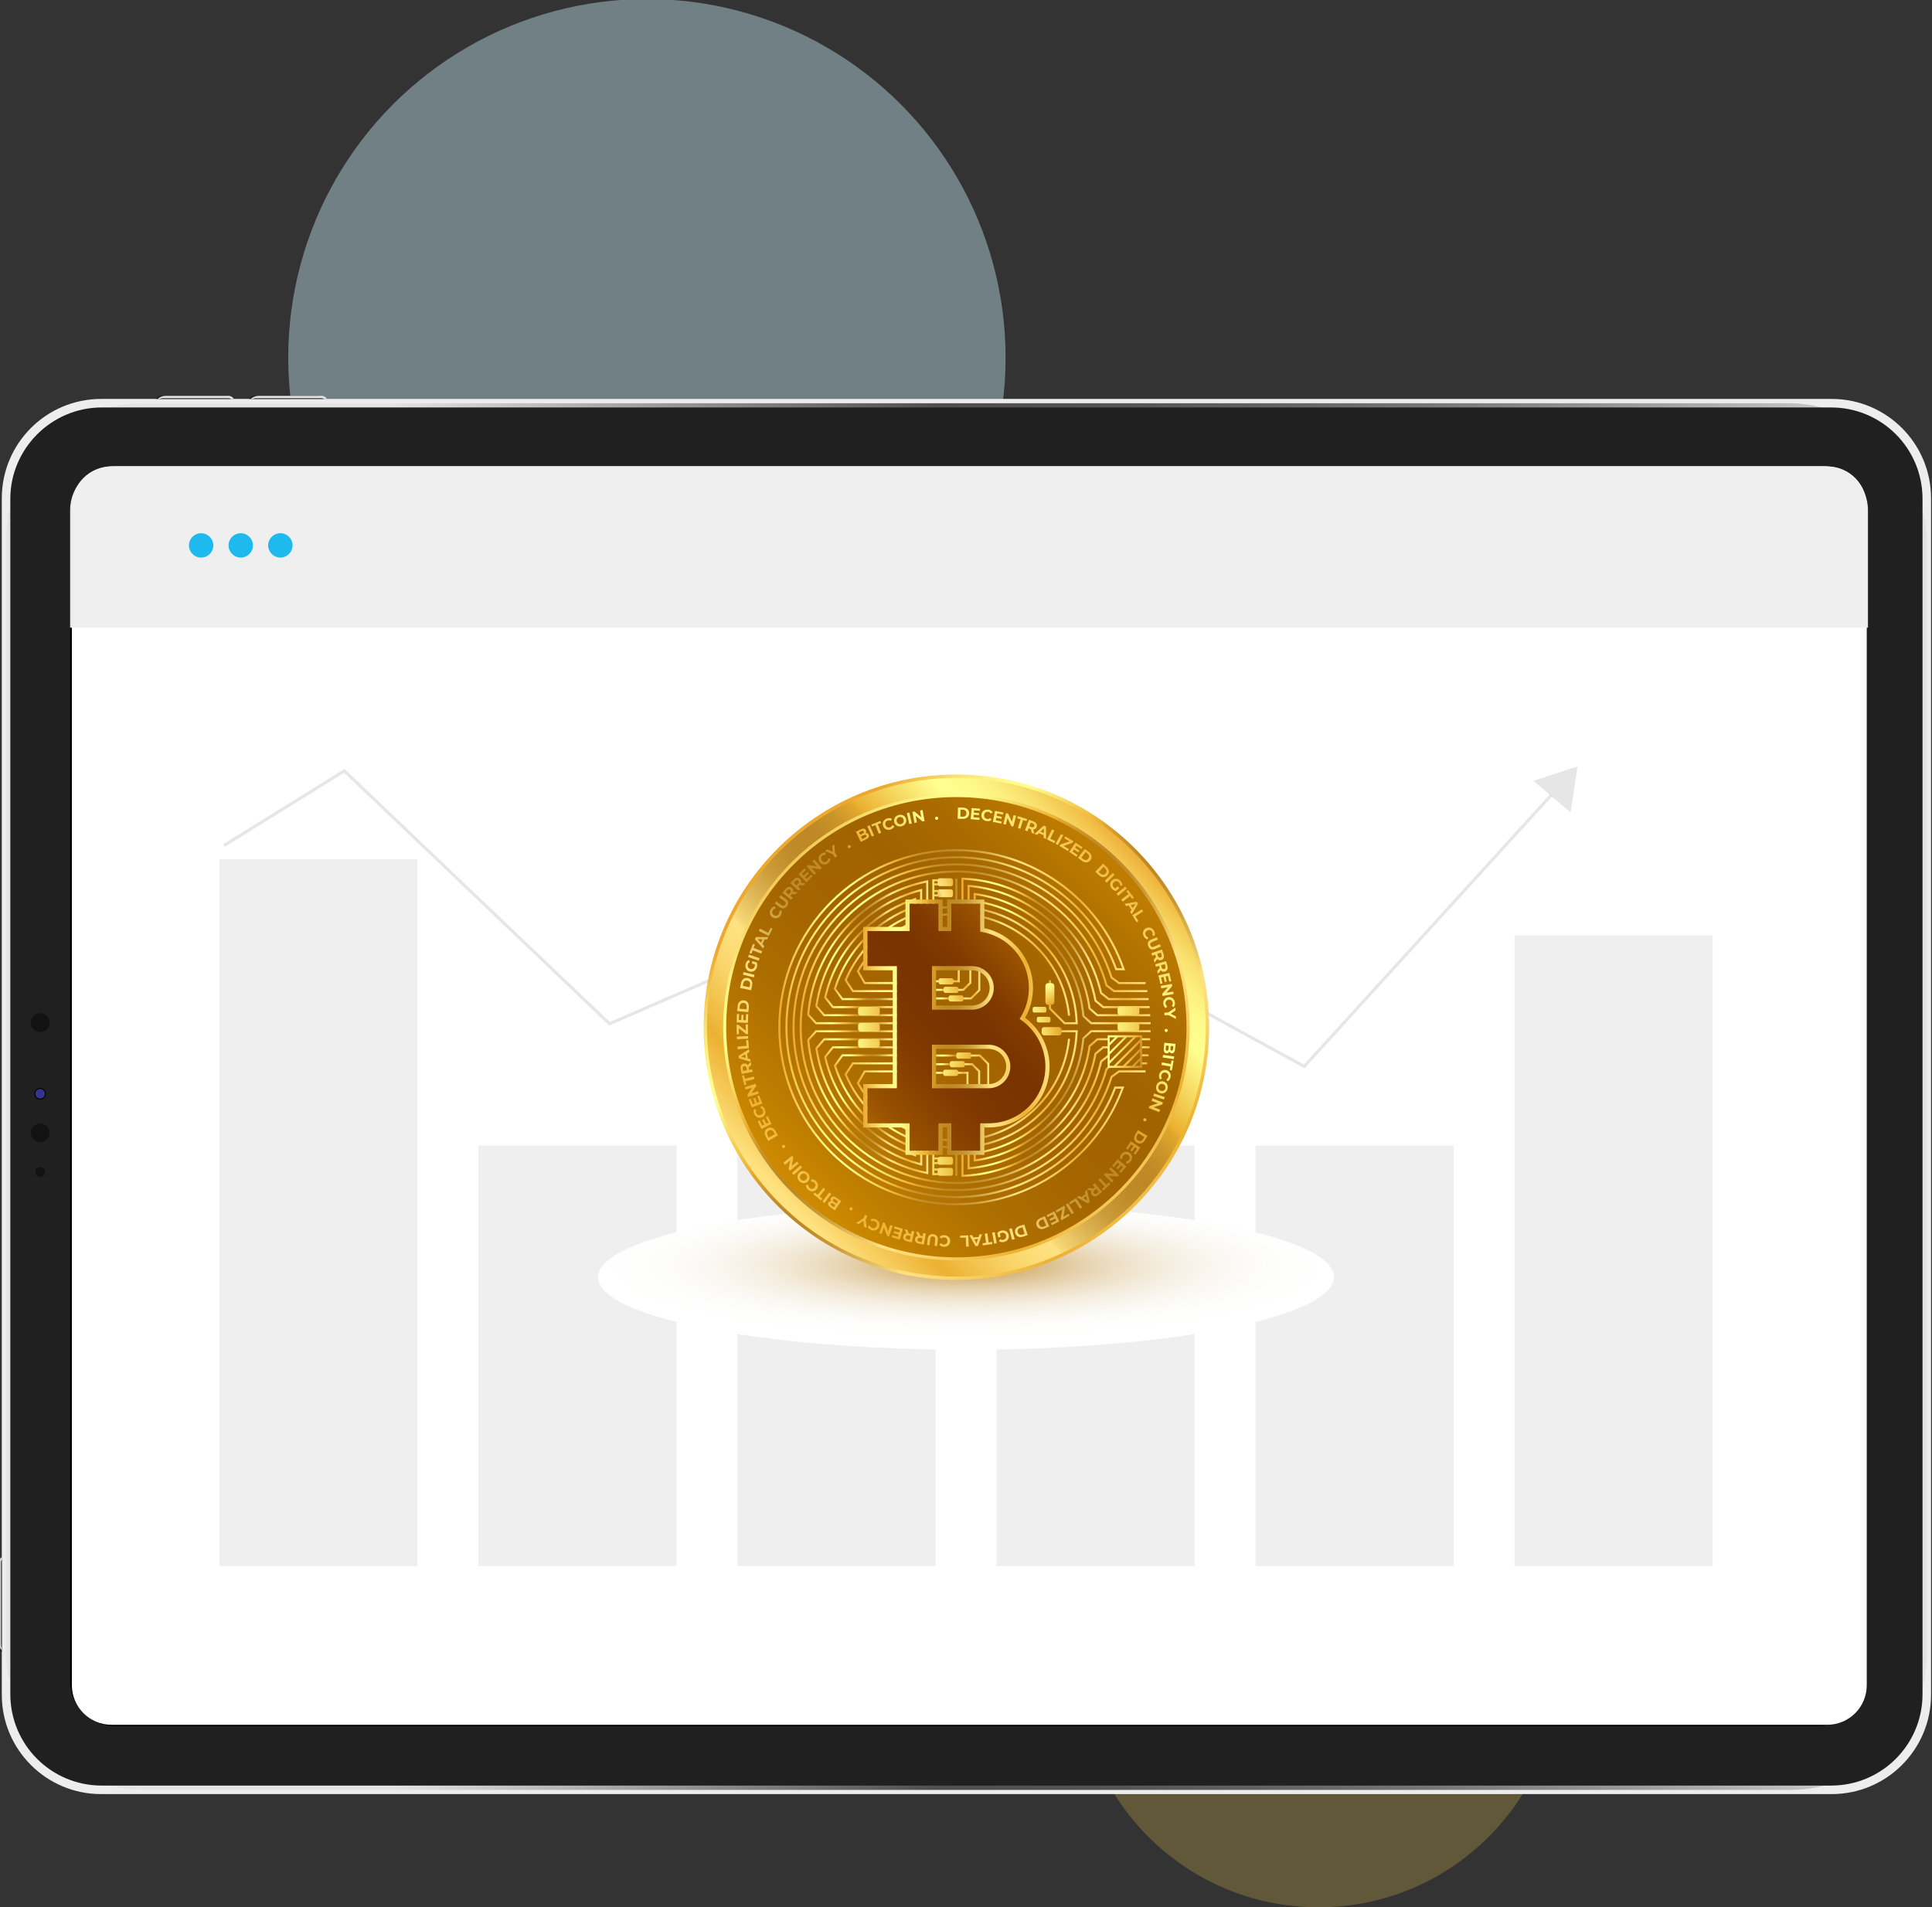 <?xml version="1.0" encoding="UTF-8"?>
<svg xmlns="http://www.w3.org/2000/svg" xmlns:xlink="http://www.w3.org/1999/xlink" viewBox="0 0 634 626">
  <rect x="0" y="0" width="634" height="626" fill="#333333" stroke="none"/>
  <defs>
    <style>.cls-1{fill:url(#linear-gradient-38);}.cls-1,.cls-2,.cls-3,.cls-4,.cls-5,.cls-6,.cls-7,.cls-8,.cls-9,.cls-10,.cls-11,.cls-12,.cls-13,.cls-14,.cls-15,.cls-16,.cls-17,.cls-18,.cls-19,.cls-20,.cls-21,.cls-22,.cls-23,.cls-24,.cls-25,.cls-26,.cls-27,.cls-28,.cls-29,.cls-30,.cls-31,.cls-32,.cls-33,.cls-34,.cls-35,.cls-36,.cls-37,.cls-38,.cls-39,.cls-40,.cls-41,.cls-42,.cls-43,.cls-44,.cls-45,.cls-46,.cls-47,.cls-48,.cls-49,.cls-50,.cls-51,.cls-52,.cls-53,.cls-54,.cls-55,.cls-56,.cls-57,.cls-58,.cls-59,.cls-60,.cls-61,.cls-62,.cls-63,.cls-64,.cls-65,.cls-66,.cls-67,.cls-68,.cls-69,.cls-70,.cls-71,.cls-72,.cls-73,.cls-74,.cls-75,.cls-76,.cls-77,.cls-78,.cls-79,.cls-80,.cls-81,.cls-82,.cls-83,.cls-84,.cls-85,.cls-86,.cls-87,.cls-88,.cls-89,.cls-90,.cls-91,.cls-92,.cls-93,.cls-94,.cls-95,.cls-96,.cls-97,.cls-98,.cls-99,.cls-100,.cls-101,.cls-102,.cls-103,.cls-104,.cls-105,.cls-106,.cls-107,.cls-108,.cls-109,.cls-110,.cls-111,.cls-112,.cls-113,.cls-114,.cls-115,.cls-116,.cls-117,.cls-118,.cls-119,.cls-120,.cls-121,.cls-122,.cls-123,.cls-124,.cls-125,.cls-126,.cls-127,.cls-128,.cls-129,.cls-130,.cls-131,.cls-132,.cls-133,.cls-134,.cls-135,.cls-136,.cls-137,.cls-138,.cls-139,.cls-140,.cls-141,.cls-142,.cls-143,.cls-144,.cls-145,.cls-146,.cls-147,.cls-148,.cls-149,.cls-150,.cls-151,.cls-152,.cls-153,.cls-154,.cls-155,.cls-156,.cls-157,.cls-158,.cls-159,.cls-160,.cls-161,.cls-162,.cls-163,.cls-164,.cls-165,.cls-166,.cls-167,.cls-168,.cls-169,.cls-170,.cls-171,.cls-172,.cls-173,.cls-174,.cls-175,.cls-176,.cls-177,.cls-178,.cls-179,.cls-180,.cls-181,.cls-182,.cls-183,.cls-184,.cls-185,.cls-186,.cls-187,.cls-188,.cls-189,.cls-190,.cls-191,.cls-192,.cls-193,.cls-194,.cls-195,.cls-196,.cls-197,.cls-198,.cls-199,.cls-200,.cls-201,.cls-202,.cls-203,.cls-204,.cls-205,.cls-206,.cls-207,.cls-208,.cls-209,.cls-210,.cls-211{stroke-width:0px;}.cls-2{fill:url(#linear-gradient-12);}.cls-3{fill:#ffd750;opacity:.23;}.cls-3,.cls-212,.cls-71{isolation:isolate;}.cls-213{clip-path:url(#clippath-11);}.cls-4{fill:url(#linear-gradient-127);}.cls-5{fill:url(#linear-gradient-159);}.cls-6{fill:url(#linear-gradient-17);}.cls-7{fill:url(#linear-gradient-132);}.cls-8{fill:url(#linear-gradient-88);}.cls-9{fill:url(#linear-gradient-19);}.cls-10{fill:url(#linear-gradient-33);}.cls-11{fill:url(#linear-gradient);}.cls-12{fill:url(#linear-gradient-175);}.cls-13{fill:url(#linear-gradient-62);}.cls-14{fill:url(#linear-gradient-137);}.cls-15{fill:url(#linear-gradient-92);}.cls-16{fill:url(#linear-gradient-98);}.cls-17{fill:url(#linear-gradient-139);}.cls-18{fill:url(#linear-gradient-67);}.cls-19{fill:url(#linear-gradient-167);}.cls-20{fill:url(#linear-gradient-153);}.cls-21{fill:url(#linear-gradient-57);}.cls-22{fill:url(#linear-gradient-138);}.cls-214{stroke:#000;stroke-miterlimit:10;}.cls-214,.cls-55{fill:none;}.cls-23{fill:url(#linear-gradient-191);}.cls-24{fill:url(#linear-gradient-149);}.cls-25{fill:url(#linear-gradient-21);}.cls-26{fill:#efefef;opacity:.97;}.cls-27{fill:url(#linear-gradient-6);}.cls-28{fill:url(#linear-gradient-157);}.cls-29{fill:#121212;}.cls-30{fill:url(#linear-gradient-190);}.cls-31{fill:url(#linear-gradient-76);}.cls-32{fill:url(#linear-gradient-181);}.cls-33{fill:url(#linear-gradient-124);}.cls-34{fill:url(#linear-gradient-160);}.cls-35{fill:url(#linear-gradient-184);}.cls-215{clip-path:url(#clippath-2);}.cls-216{clip-path:url(#clippath-13);}.cls-36{fill:url(#linear-gradient-136);}.cls-37{fill:url(#linear-gradient-42);}.cls-39{fill:url(#linear-gradient-104);}.cls-40{fill:url(#linear-gradient-95);}.cls-41{fill:url(#linear-gradient-15);}.cls-217{clip-path:url(#clippath-6);}.cls-42{fill:url(#linear-gradient-11);}.cls-43{fill:url(#linear-gradient-106);}.cls-44{fill:url(#linear-gradient-101);}.cls-45{fill:url(#linear-gradient-81);}.cls-46{fill:url(#linear-gradient-73);}.cls-47{fill:url(#linear-gradient-91);}.cls-48{fill:url(#linear-gradient-188);}.cls-49{fill:url(#linear-gradient-151);}.cls-50{fill:url(#linear-gradient-5);}.cls-51{fill:url(#linear-gradient-187);}.cls-52{fill:url(#linear-gradient-164);}.cls-53{fill:url(#linear-gradient-133);}.cls-54{fill:url(#linear-gradient-179);}.cls-56{fill:url(#linear-gradient-31);}.cls-57{fill:url(#linear-gradient-103);}.cls-58{fill:url(#linear-gradient-71);}.cls-59{fill:url(#linear-gradient-58);}.cls-60{fill:url(#linear-gradient-63);}.cls-61{fill:url(#linear-gradient-154);}.cls-62{fill:url(#linear-gradient-34);}.cls-218{clip-path:url(#clippath-7);}.cls-63{fill:url(#linear-gradient-122);}.cls-64{fill:url(#linear-gradient-96);}.cls-65{fill:url(#linear-gradient-170);}.cls-66{fill:url(#linear-gradient-165);}.cls-67{fill:url(#linear-gradient-130);}.cls-68{fill:url(#linear-gradient-120);}.cls-219{clip-path:url(#clippath-1);}.cls-220{clip-path:url(#clippath-4);}.cls-69{fill:url(#linear-gradient-41);}.cls-70{fill:url(#linear-gradient-89);}.cls-71{fill:#cbeffb;opacity:.41;}.cls-72{fill:url(#linear-gradient-40);}.cls-73{fill:url(#linear-gradient-147);}.cls-74{fill:url(#linear-gradient-66);}.cls-75{fill:url(#linear-gradient-126);}.cls-76{fill:url(#linear-gradient-13);}.cls-77{fill:url(#linear-gradient-23);}.cls-78{fill:url(#linear-gradient-25);}.cls-79{fill:url(#linear-gradient-43);}.cls-80{fill:url(#linear-gradient-16);}.cls-81{fill:url(#linear-gradient-22);}.cls-82{fill:url(#linear-gradient-54);}.cls-221{clip-path:url(#clippath-12);}.cls-83{fill:url(#linear-gradient-55);}.cls-84{fill:#fff;}.cls-85{fill:url(#linear-gradient-110);}.cls-86{fill:url(#linear-gradient-141);}.cls-87{fill:url(#linear-gradient-35);}.cls-88{fill:url(#linear-gradient-50);}.cls-89{fill:url(#linear-gradient-32);}.cls-90{fill:url(#linear-gradient-60);}.cls-91{fill:url(#linear-gradient-59);}.cls-92{fill:url(#linear-gradient-20);}.cls-93{fill:#202020;}.cls-94{fill:#ededed;}.cls-95{fill:url(#linear-gradient-14);}.cls-96{fill:url(#linear-gradient-185);}.cls-97{fill:url(#linear-gradient-2);}.cls-98{fill:url(#linear-gradient-156);}.cls-99{fill:url(#linear-gradient-146);}.cls-100{fill:url(#linear-gradient-52);}.cls-101{fill:url(#linear-gradient-45);}.cls-102{fill:url(#linear-gradient-194);}.cls-103{fill:#1ebaed;}.cls-104{fill:url(#linear-gradient-93);}.cls-105{fill:url(#linear-gradient-172);}.cls-106{fill:url(#linear-gradient-163);}.cls-107{fill:url(#linear-gradient-7);}.cls-108{fill:url(#radial-gradient-2);}.cls-109{fill:url(#linear-gradient-39);}.cls-110{fill:url(#linear-gradient-3);}.cls-111{fill:url(#linear-gradient-148);}.cls-112{fill:url(#linear-gradient-77);}.cls-222{clip-path:url(#clippath-9);}.cls-113{fill:url(#linear-gradient-119);}.cls-114{fill:url(#linear-gradient-69);}.cls-223{opacity:.1;}.cls-224{clip-path:url(#clippath);}.cls-115{fill:#f1f1f2;}.cls-116{fill:url(#linear-gradient-143);}.cls-117{fill:url(#linear-gradient-125);}.cls-118{fill:url(#linear-gradient-94);}.cls-119{fill:url(#linear-gradient-9);}.cls-120{fill:url(#linear-gradient-27);}.cls-121{fill:url(#radial-gradient);}.cls-122{fill:url(#linear-gradient-134);}.cls-123{fill:url(#linear-gradient-152);}.cls-124{fill:url(#linear-gradient-100);}.cls-125{fill:url(#linear-gradient-162);}.cls-126{fill:url(#linear-gradient-131);}.cls-127{fill:url(#linear-gradient-183);}.cls-128{fill:url(#linear-gradient-82);}.cls-129{fill:url(#linear-gradient-105);}.cls-130{fill:url(#linear-gradient-83);}.cls-131{fill:url(#linear-gradient-142);}.cls-132{fill:url(#linear-gradient-155);}.cls-133{fill:url(#linear-gradient-53);}.cls-134{fill:url(#linear-gradient-90);}.cls-135{fill:url(#linear-gradient-178);}.cls-225{clip-path:url(#clippath-3);}.cls-136{fill:url(#linear-gradient-117);}.cls-137{fill:url(#linear-gradient-85);}.cls-138{fill:url(#linear-gradient-65);}.cls-139{fill:url(#linear-gradient-36);}.cls-140{fill:url(#linear-gradient-180);}.cls-141{fill:url(#linear-gradient-48);}.cls-142{fill:url(#linear-gradient-195);}.cls-143{fill:url(#linear-gradient-49);}.cls-144{fill:url(#linear-gradient-161);}.cls-145{fill:url(#radial-gradient-5);mix-blend-mode:multiply;}.cls-146{fill:url(#linear-gradient-8);}.cls-147{fill:url(#linear-gradient-47);}.cls-148{fill:url(#linear-gradient-173);}.cls-226{clip-path:url(#clippath-8);}.cls-149{fill:url(#linear-gradient-24);}.cls-150{fill:url(#linear-gradient-26);}.cls-151{fill:url(#linear-gradient-61);}.cls-152{fill:url(#linear-gradient-114);}.cls-153{fill:url(#linear-gradient-18);}.cls-154{fill:url(#linear-gradient-51);}.cls-155{fill:url(#linear-gradient-30);}.cls-156{fill:url(#linear-gradient-121);}.cls-157{fill:url(#linear-gradient-44);}.cls-158{fill:url(#linear-gradient-193);}.cls-159{fill:url(#linear-gradient-84);}.cls-227{clip-path:url(#clippath-14);}.cls-160{fill:url(#linear-gradient-97);}.cls-161{fill:url(#linear-gradient-68);}.cls-162{fill:url(#linear-gradient-129);}.cls-163{fill:url(#linear-gradient-72);}.cls-164{fill:url(#linear-gradient-29);}.cls-165{fill:url(#linear-gradient-46);}.cls-228{clip-path:url(#clippath-5);}.cls-166{fill:url(#linear-gradient-140);}.cls-167{fill:url(#linear-gradient-168);}.cls-168{fill:url(#linear-gradient-171);}.cls-169{fill:url(#linear-gradient-64);}.cls-170{fill:url(#linear-gradient-107);}.cls-171{fill:url(#linear-gradient-192);}.cls-172{fill:url(#linear-gradient-109);}.cls-173{fill:url(#linear-gradient-145);}.cls-174{fill:url(#linear-gradient-113);}.cls-175{fill:url(#linear-gradient-182);}.cls-176{fill:url(#linear-gradient-28);}.cls-177{fill:url(#linear-gradient-56);}.cls-178{fill:url(#linear-gradient-99);}.cls-179{fill:url(#linear-gradient-10);}.cls-180{fill:url(#linear-gradient-150);}.cls-181{fill:url(#linear-gradient-174);}.cls-182{fill:url(#linear-gradient-87);}.cls-183{fill:url(#radial-gradient-3);}.cls-184{fill:url(#linear-gradient-70);}.cls-185{fill:url(#linear-gradient-78);}.cls-229{clip-path:url(#clippath-10);}.cls-186{fill:url(#linear-gradient-86);}.cls-187{fill:url(#linear-gradient-74);}.cls-188{fill:url(#linear-gradient-177);}.cls-189{fill:url(#linear-gradient-169);}.cls-190{fill:url(#linear-gradient-102);}.cls-191{fill:url(#linear-gradient-4);}.cls-192{fill:url(#linear-gradient-118);}.cls-193{fill:url(#linear-gradient-112);}.cls-194{fill:url(#linear-gradient-123);}.cls-195{fill:url(#linear-gradient-176);}.cls-196{fill:url(#linear-gradient-128);}.cls-197{fill:url(#linear-gradient-37);}.cls-198{fill:url(#linear-gradient-166);}.cls-199{fill:url(#linear-gradient-186);}.cls-200{fill:url(#linear-gradient-80);}.cls-201{fill:url(#linear-gradient-115);}.cls-202{fill:url(#linear-gradient-135);}.cls-203{fill:url(#linear-gradient-189);}.cls-204{fill:url(#linear-gradient-158);}.cls-205{fill:url(#linear-gradient-116);}.cls-206{fill:url(#radial-gradient-4);}.cls-207{fill:url(#linear-gradient-79);}.cls-208{fill:url(#linear-gradient-111);}.cls-209{fill:url(#linear-gradient-108);}.cls-210{fill:url(#linear-gradient-144);}.cls-211{fill:url(#linear-gradient-75);}</style>
    <clipPath id="clippath">
      <rect class="cls-55" x="-.41" y="129.93" width="634.1" height="484.2"></rect>
    </clipPath>
    <clipPath id="clippath-1">
      <rect class="cls-55" x="-.41" y="129.93" width="634.1" height="484.2"></rect>
    </clipPath>
    <clipPath id="clippath-2">
      <rect class="cls-55" x="2.02" y="132.35" width="630.3" height="455.1" rx="44.7" ry="44.7"></rect>
    </clipPath>
    <linearGradient id="linear-gradient" x1="-1617.37" y1="126.79" x2="-1616.37" y2="126.79" gradientTransform="translate(1019432.52 58063.79) scale(630.3 -455.11)" gradientUnits="userSpaceOnUse">
      <stop offset="0" stop-color="#e4e4e4"></stop>
      <stop offset=".21" stop-color="#e4e4e4"></stop>
      <stop offset=".49" stop-color="#504e4e"></stop>
      <stop offset=".57" stop-color="#545252"></stop>
      <stop offset=".65" stop-color="#615f5f"></stop>
      <stop offset=".74" stop-color="#767575"></stop>
      <stop offset=".83" stop-color="#949393"></stop>
      <stop offset=".92" stop-color="#bababa"></stop>
      <stop offset="1" stop-color="#e4e4e4"></stop>
    </linearGradient>
    <clipPath id="clippath-3">
      <path class="cls-55" d="m.39,512.26c-.5.5-.8,1.2-.8,1.9v26c-.1.8.3,1.6,1,2v-30s-.1.1-.2.1"></path>
    </clipPath>
    <radialGradient id="radial-gradient" cx="-1562.19" cy="-281.41" fx="-1562.19" fy="-281.41" r=".26" gradientTransform="translate(46966.87 -11382.02) scale(30.04 -42.19)" gradientUnits="userSpaceOnUse">
      <stop offset="0" stop-color="#000"></stop>
      <stop offset=".57" stop-color="#010101"></stop>
      <stop offset=".78" stop-color="#080808"></stop>
      <stop offset=".93" stop-color="#141313"></stop>
      <stop offset="1" stop-color="#1e1d1d"></stop>
    </radialGradient>
    <clipPath id="clippath-4">
      <path class="cls-55" d="m-.41,513.07v26c0,1,.4,1.9,1,2.6v-30.6c-.7.4-1.1,1.2-1,2"></path>
    </clipPath>
    <linearGradient id="linear-gradient-2" x1="-48.82" y1="-292.22" x2="-48.14" y2="-292.22" gradientTransform="translate(49.92 -8418.36) scale(1.03 -30.61)" gradientUnits="userSpaceOnUse">
      <stop offset="0" stop-color="#e4e4e4"></stop>
      <stop offset=".21" stop-color="#e4e4e4"></stop>
      <stop offset=".49" stop-color="#cacaca"></stop>
      <stop offset=".69" stop-color="#cecece"></stop>
      <stop offset=".9" stop-color="#dbdbdb"></stop>
      <stop offset="1" stop-color="#e4e4e4"></stop>
    </linearGradient>
    <clipPath id="clippath-5">
      <path class="cls-55" d="m.41,512.3c-.1.2-.1.5-.1.8v26.6c0,.5.1.9.3,1.3v-29.2c-.1.1-.1.3-.2.5"></path>
    </clipPath>
    <linearGradient id="linear-gradient-3" x1="3538.64" y1="-294.98" x2="3540.86" y2="-294.98" gradientTransform="translate(-1109.56 -8095.94) scale(.31 -29.23)" gradientUnits="userSpaceOnUse">
      <stop offset="0" stop-color="#e4e4e4"></stop>
      <stop offset=".04" stop-color="#c6c6c6"></stop>
      <stop offset=".11" stop-color="#a1a1a1"></stop>
      <stop offset=".17" stop-color="#828282"></stop>
      <stop offset=".24" stop-color="#6b6b6b"></stop>
      <stop offset=".32" stop-color="#5a5a5a"></stop>
      <stop offset=".4" stop-color="#505050"></stop>
      <stop offset=".5" stop-color="#4d4d4d"></stop>
      <stop offset="1" stop-color="#4d4d4d"></stop>
    </linearGradient>
    <clipPath id="clippath-6">
      <path class="cls-55" d="m53.22,129.93c-.8-.1-1.6.3-2,1h24.4c0-.1-.1-.1-.1-.2-.4-.5-1.1-.8-1.9-.8,0,0-20.4,0-20.4,0Z"></path>
    </clipPath>
    <radialGradient id="radial-gradient-2" cx="-386.88" cy="1252.98" fx="-386.88" fy="1252.98" r="6.09" gradientTransform="translate(-1128.36 1016.43) rotate(90) scale(1.03 -1.44)" xlink:href="#radial-gradient"></radialGradient>
    <clipPath id="clippath-7">
      <path class="cls-55" d="m54.32,129.93c-1,0-1.9.4-2.6,1h25c-.4-.7-1.2-1.1-2-1h-20.4Z"></path>
    </clipPath>
    <linearGradient id="linear-gradient-4" x1="-1607.08" y1="-1149.93" x2="-1607.05" y2="-1149.93" gradientTransform="translate(40210.22 -1054) scale(25.02 -1.03)" xlink:href="#linear-gradient-2"></linearGradient>
    <clipPath id="clippath-8">
      <path class="cls-55" d="m53.67,130.64c-.5,0-.9.1-1.3.3h23.6c-.1-.1-.3-.1-.5-.2s-.5-.1-.8-.1h-21Z"></path>
    </clipPath>
    <linearGradient id="linear-gradient-5" x1="-1604.11" y1="-4128.12" x2="-1604.08" y2="-4128.12" gradientTransform="translate(37920.77 -1148.93) scale(23.64 -.31)" xlink:href="#linear-gradient-3"></linearGradient>
    <clipPath id="clippath-9">
      <path class="cls-55" d="m83.75,129.93c-.8-.1-1.6.3-2,1h24.4c0-.1-.1-.1-.1-.2-.4-.5-1.2-.8-1.9-.8h-20.4Z"></path>
    </clipPath>
    <radialGradient id="radial-gradient-3" cx="-417.42" cy="1252.92" fx="-417.42" fy="1252.92" r="6.09" gradientTransform="translate(-1128.32 1049.2) rotate(90) scale(1.03 -1.44)" xlink:href="#radial-gradient"></radialGradient>
    <clipPath id="clippath-10">
      <path class="cls-55" d="m84.85,129.93c-1,0-1.9.4-2.6,1h25c-.4-.7-1.2-1.1-2-1h-20.4Z"></path>
    </clipPath>
    <linearGradient id="linear-gradient-6" x1="-1638.83" y1="-1149.93" x2="-1638.81" y2="-1149.93" gradientTransform="translate(41004.72 -1054) scale(25.02 -1.03)" xlink:href="#linear-gradient-2"></linearGradient>
    <clipPath id="clippath-11">
      <path class="cls-55" d="m84.2,130.64c-.5,0-.9.1-1.3.3h23.6c-.1-.1-.3-.1-.5-.2s-.5-.1-.8-.1c0,0-21,0-21,0Z"></path>
    </clipPath>
    <linearGradient id="linear-gradient-7" x1="-1635.93" y1="-4128.12" x2="-1635.9" y2="-4128.12" gradientTransform="translate(38673.13 -1148.93) scale(23.64 -.31)" xlink:href="#linear-gradient-3"></linearGradient>
    <clipPath id="clippath-12">
      <path class="cls-55" d="m11.77,358.17c-.4.8-.2,1.8.6,2.2s1.8.2,2.2-.6.2-1.8-.6-2.2c-.2-.1-.5-.2-.8-.2-.6,0-1.1.3-1.4.8"></path>
    </clipPath>
    <linearGradient id="linear-gradient-8" x1="-1132.68" y1="-504.22" x2="-1132.46" y2="-504.22" gradientTransform="translate(3659.11 -1269.67) scale(3.23 -3.23)" gradientUnits="userSpaceOnUse">
      <stop offset="0" stop-color="#1f1b62"></stop>
      <stop offset=".18" stop-color="#1e1a5f"></stop>
      <stop offset=".28" stop-color="#1c1857"></stop>
      <stop offset=".35" stop-color="#19144a"></stop>
      <stop offset=".42" stop-color="#140f37"></stop>
      <stop offset=".46" stop-color="#100b25"></stop>
      <stop offset=".56" stop-color="#110c29"></stop>
      <stop offset=".67" stop-color="#151136"></stop>
      <stop offset=".78" stop-color="#1c1a4b"></stop>
      <stop offset=".89" stop-color="#262669"></stop>
      <stop offset="1" stop-color="#32348d"></stop>
    </linearGradient>
    <clipPath id="clippath-13">
      <path class="cls-55" d="m11.57,358.98c0-.9.7-1.6,1.6-1.6s1.6.7,1.6,1.6-.7,1.6-1.6,1.6-1.6-.7-1.6-1.6m-.3,0c0,1.1.9,1.9,1.9,1.9s1.9-.8,1.9-1.9c0-1-.8-1.9-1.9-1.9h0c-1,0-1.9.9-1.9,1.9"></path>
    </clipPath>
    <radialGradient id="radial-gradient-4" cx="-1974.4" cy="328.39" fx="-1974.4" fy="328.39" r=".5" gradientTransform="translate(-999.59 -6940.24) rotate(-90) scale(3.82)" gradientUnits="userSpaceOnUse">
      <stop offset="0" stop-color="#110b24"></stop>
      <stop offset=".46" stop-color="#0f0a21"></stop>
      <stop offset=".7" stop-color="#0c0719"></stop>
      <stop offset=".89" stop-color="#05030c"></stop>
      <stop offset="1" stop-color="#000"></stop>
    </radialGradient>
    <clipPath id="clippath-14">
      <polyline class="cls-55" points="-.41 584.13 -.41 129.93 633.69 129.93 633.69 584.13"></polyline>
    </clipPath>
    <radialGradient id="radial-gradient-5" cx="-409.68" cy="4158.3" fx="-409.68" fy="4158.3" r="61" gradientTransform="translate(1127.97 -1206.33) scale(1.98 .39)" gradientUnits="userSpaceOnUse">
      <stop offset="0" stop-color="#c19037"></stop>
      <stop offset=".07" stop-color="#caa156"></stop>
      <stop offset=".18" stop-color="#d8b982"></stop>
      <stop offset=".3" stop-color="#e4cfa8"></stop>
      <stop offset=".42" stop-color="#eee0c8"></stop>
      <stop offset=".55" stop-color="#f5eee0"></stop>
      <stop offset=".68" stop-color="#faf7f1"></stop>
      <stop offset=".82" stop-color="#fdfdfb"></stop>
      <stop offset="1" stop-color="#fff"></stop>
    </radialGradient>
    <linearGradient id="linear-gradient-9" x1="262.06" y1="285.35" x2="384.12" y2="407.42" gradientUnits="userSpaceOnUse">
      <stop offset="0" stop-color="#eda82f"></stop>
      <stop offset=".04" stop-color="#f3c54f"></stop>
      <stop offset=".08" stop-color="#f8de6b"></stop>
      <stop offset=".12" stop-color="#fcf07f"></stop>
      <stop offset=".16" stop-color="#fefb8b"></stop>
      <stop offset=".2" stop-color="#ffff8f"></stop>
      <stop offset=".28" stop-color="#f4d35a"></stop>
      <stop offset=".34" stop-color="#ecb131"></stop>
      <stop offset=".35" stop-color="#e0a72e"></stop>
      <stop offset=".39" stop-color="#cc9529"></stop>
      <stop offset=".43" stop-color="#c08b26"></stop>
      <stop offset=".47" stop-color="#bd8825"></stop>
      <stop offset=".51" stop-color="#c08d2a"></stop>
      <stop offset=".56" stop-color="#cb9c39"></stop>
      <stop offset=".61" stop-color="#ddb452"></stop>
      <stop offset=".67" stop-color="#f6d674"></stop>
      <stop offset=".68" stop-color="#ffe280"></stop>
      <stop offset=".72" stop-color="#fddd79"></stop>
      <stop offset=".77" stop-color="#f8d266"></stop>
      <stop offset=".83" stop-color="#f1bf47"></stop>
      <stop offset=".87" stop-color="#ecb131"></stop>
      <stop offset="1" stop-color="#ffe280"></stop>
    </linearGradient>
    <linearGradient id="linear-gradient-10" x1="401.22" y1="260.44" x2="285.76" y2="375.9" gradientTransform="translate(303.41 -130.87) rotate(45.69)" xlink:href="#linear-gradient-9"></linearGradient>
    <linearGradient id="linear-gradient-11" x1="254.24" y1="277.54" x2="376.35" y2="399.65" xlink:href="#linear-gradient-9"></linearGradient>
    <linearGradient id="linear-gradient-12" x1="196.55" y1="454.43" x2="483.45" y2="167.53" gradientUnits="userSpaceOnUse">
      <stop offset="0" stop-color="#f4cc59"></stop>
      <stop offset=".2" stop-color="#d79300"></stop>
      <stop offset=".26" stop-color="#c07e00"></stop>
      <stop offset=".32" stop-color="#ae6f00"></stop>
      <stop offset=".39" stop-color="#a46500"></stop>
      <stop offset=".47" stop-color="#a16300"></stop>
      <stop offset=".52" stop-color="#a96a00"></stop>
      <stop offset=".6" stop-color="#c17f00"></stop>
      <stop offset=".65" stop-color="#d79300"></stop>
      <stop offset=".69" stop-color="#e0ab1b"></stop>
      <stop offset=".77" stop-color="#efd246"></stop>
      <stop offset=".82" stop-color="#f8eb61"></stop>
      <stop offset=".86" stop-color="#fcf46b"></stop>
      <stop offset=".88" stop-color="#faee65"></stop>
      <stop offset=".91" stop-color="#f5df56"></stop>
      <stop offset=".94" stop-color="#ecc73e"></stop>
      <stop offset=".98" stop-color="#e1a41b"></stop>
      <stop offset="1" stop-color="#d88900"></stop>
    </linearGradient>
    <linearGradient id="linear-gradient-13" x1="332.52" y1="250.03" x2="219.83" y2="362.72" xlink:href="#linear-gradient-9"></linearGradient>
    <linearGradient id="linear-gradient-14" x1="334.88" y1="252.39" x2="222.2" y2="365.08" xlink:href="#linear-gradient-9"></linearGradient>
    <linearGradient id="linear-gradient-15" x1="337.06" y1="254.58" x2="224.38" y2="367.26" xlink:href="#linear-gradient-9"></linearGradient>
    <linearGradient id="linear-gradient-16" x1="339.13" y1="256.64" x2="226.45" y2="369.33" xlink:href="#linear-gradient-9"></linearGradient>
    <linearGradient id="linear-gradient-17" x1="341.46" y1="258.97" x2="228.77" y2="371.65" xlink:href="#linear-gradient-9"></linearGradient>
    <linearGradient id="linear-gradient-18" x1="343.43" y1="260.94" x2="230.75" y2="373.62" xlink:href="#linear-gradient-9"></linearGradient>
    <linearGradient id="linear-gradient-19" x1="346.19" y1="263.71" x2="233.51" y2="376.39" xlink:href="#linear-gradient-9"></linearGradient>
    <linearGradient id="linear-gradient-20" x1="349.2" y1="266.71" x2="236.51" y2="379.39" xlink:href="#linear-gradient-9"></linearGradient>
    <linearGradient id="linear-gradient-21" x1="351.29" y1="268.8" x2="238.6" y2="381.48" xlink:href="#linear-gradient-9"></linearGradient>
    <linearGradient id="linear-gradient-22" x1="352.84" y1="270.35" x2="240.16" y2="383.04" xlink:href="#linear-gradient-9"></linearGradient>
    <linearGradient id="linear-gradient-23" x1="354.72" y1="272.23" x2="242.03" y2="384.91" xlink:href="#linear-gradient-9"></linearGradient>
    <linearGradient id="linear-gradient-24" x1="357.22" y1="274.73" x2="244.54" y2="387.42" xlink:href="#linear-gradient-9"></linearGradient>
    <linearGradient id="linear-gradient-25" x1="359.93" y1="277.45" x2="247.25" y2="390.13" xlink:href="#linear-gradient-9"></linearGradient>
    <linearGradient id="linear-gradient-26" x1="365.27" y1="282.78" x2="252.59" y2="395.46" xlink:href="#linear-gradient-9"></linearGradient>
    <linearGradient id="linear-gradient-27" x1="367.37" y1="284.88" x2="254.68" y2="397.56" xlink:href="#linear-gradient-9"></linearGradient>
    <linearGradient id="linear-gradient-28" x1="369.45" y1="286.96" x2="256.76" y2="399.64" xlink:href="#linear-gradient-9"></linearGradient>
    <linearGradient id="linear-gradient-29" x1="371.53" y1="289.04" x2="258.85" y2="401.73" xlink:href="#linear-gradient-9"></linearGradient>
    <linearGradient id="linear-gradient-30" x1="373.45" y1="290.96" x2="260.77" y2="403.65" xlink:href="#linear-gradient-9"></linearGradient>
    <linearGradient id="linear-gradient-31" x1="375.53" y1="293.04" x2="262.84" y2="405.73" xlink:href="#linear-gradient-9"></linearGradient>
    <linearGradient id="linear-gradient-32" x1="378.2" y1="295.71" x2="265.51" y2="408.39" xlink:href="#linear-gradient-9"></linearGradient>
    <linearGradient id="linear-gradient-33" x1="382.9" y1="300.42" x2="270.22" y2="413.1" xlink:href="#linear-gradient-9"></linearGradient>
    <linearGradient id="linear-gradient-34" x1="385.62" y1="303.13" x2="272.94" y2="415.81" xlink:href="#linear-gradient-9"></linearGradient>
    <linearGradient id="linear-gradient-35" x1="388.01" y1="305.52" x2="275.33" y2="418.21" xlink:href="#linear-gradient-9"></linearGradient>
    <linearGradient id="linear-gradient-36" x1="390.48" y1="307.99" x2="277.79" y2="420.67" xlink:href="#linear-gradient-9"></linearGradient>
    <linearGradient id="linear-gradient-37" x1="392.91" y1="310.42" x2="280.22" y2="423.1" xlink:href="#linear-gradient-9"></linearGradient>
    <linearGradient id="linear-gradient-38" x1="395.21" y1="312.72" x2="282.52" y2="425.41" xlink:href="#linear-gradient-9"></linearGradient>
    <linearGradient id="linear-gradient-39" x1="397.69" y1="315.2" x2="285" y2="427.88" xlink:href="#linear-gradient-9"></linearGradient>
    <linearGradient id="linear-gradient-40" x1="399.95" y1="317.46" x2="287.27" y2="430.14" xlink:href="#linear-gradient-9"></linearGradient>
    <linearGradient id="linear-gradient-41" x1="401.7" y1="319.22" x2="289.02" y2="431.9" xlink:href="#linear-gradient-9"></linearGradient>
    <linearGradient id="linear-gradient-42" x1="404.98" y1="322.49" x2="292.3" y2="435.18" xlink:href="#linear-gradient-9"></linearGradient>
    <linearGradient id="linear-gradient-43" x1="406.41" y1="323.92" x2="293.73" y2="436.61" xlink:href="#linear-gradient-9"></linearGradient>
    <linearGradient id="linear-gradient-44" x1="407.71" y1="325.22" x2="295.02" y2="437.9" xlink:href="#linear-gradient-9"></linearGradient>
    <linearGradient id="linear-gradient-45" x1="408.96" y1="326.47" x2="296.27" y2="439.16" xlink:href="#linear-gradient-9"></linearGradient>
    <linearGradient id="linear-gradient-46" x1="410.33" y1="327.85" x2="297.65" y2="440.53" xlink:href="#linear-gradient-9"></linearGradient>
    <linearGradient id="linear-gradient-47" x1="411.35" y1="328.87" x2="298.67" y2="441.55" xlink:href="#linear-gradient-9"></linearGradient>
    <linearGradient id="linear-gradient-48" x1="412.26" y1="329.78" x2="299.58" y2="442.46" xlink:href="#linear-gradient-9"></linearGradient>
    <linearGradient id="linear-gradient-49" x1="412.84" y1="330.36" x2="300.16" y2="443.04" xlink:href="#linear-gradient-9"></linearGradient>
    <linearGradient id="linear-gradient-50" x1="414.83" y1="332.34" x2="302.14" y2="445.02" xlink:href="#linear-gradient-9"></linearGradient>
    <linearGradient id="linear-gradient-51" x1="415.56" y1="333.08" x2="302.88" y2="445.76" xlink:href="#linear-gradient-9"></linearGradient>
    <linearGradient id="linear-gradient-52" x1="416" y1="333.51" x2="303.32" y2="446.2" xlink:href="#linear-gradient-9"></linearGradient>
    <linearGradient id="linear-gradient-53" x1="416.26" y1="333.77" x2="303.58" y2="446.46" xlink:href="#linear-gradient-9"></linearGradient>
    <linearGradient id="linear-gradient-54" x1="416.4" y1="333.91" x2="303.72" y2="446.6" xlink:href="#linear-gradient-9"></linearGradient>
    <linearGradient id="linear-gradient-55" x1="416.4" y1="333.92" x2="303.72" y2="446.6" xlink:href="#linear-gradient-9"></linearGradient>
    <linearGradient id="linear-gradient-56" x1="416.24" y1="333.76" x2="303.56" y2="446.44" xlink:href="#linear-gradient-9"></linearGradient>
    <linearGradient id="linear-gradient-57" x1="415.86" y1="333.37" x2="303.18" y2="446.06" xlink:href="#linear-gradient-9"></linearGradient>
    <linearGradient id="linear-gradient-58" x1="415.49" y1="333" x2="302.8" y2="445.68" xlink:href="#linear-gradient-9"></linearGradient>
    <linearGradient id="linear-gradient-59" x1="415.15" y1="332.66" x2="302.47" y2="445.35" xlink:href="#linear-gradient-9"></linearGradient>
    <linearGradient id="linear-gradient-60" x1="414.68" y1="332.19" x2="302" y2="444.88" xlink:href="#linear-gradient-9"></linearGradient>
    <linearGradient id="linear-gradient-61" x1="413.95" y1="331.46" x2="301.26" y2="444.14" xlink:href="#linear-gradient-9"></linearGradient>
    <linearGradient id="linear-gradient-62" x1="413.18" y1="330.7" x2="300.5" y2="443.38" xlink:href="#linear-gradient-9"></linearGradient>
    <linearGradient id="linear-gradient-63" x1="411.03" y1="328.54" x2="298.35" y2="441.23" xlink:href="#linear-gradient-9"></linearGradient>
    <linearGradient id="linear-gradient-64" x1="409.79" y1="327.3" x2="297.11" y2="439.98" xlink:href="#linear-gradient-9"></linearGradient>
    <linearGradient id="linear-gradient-65" x1="408.62" y1="326.13" x2="295.94" y2="438.82" xlink:href="#linear-gradient-9"></linearGradient>
    <linearGradient id="linear-gradient-66" x1="407.55" y1="325.07" x2="294.87" y2="437.75" xlink:href="#linear-gradient-9"></linearGradient>
    <linearGradient id="linear-gradient-67" x1="406.76" y1="324.27" x2="294.07" y2="436.95" xlink:href="#linear-gradient-9"></linearGradient>
    <linearGradient id="linear-gradient-68" x1="404.6" y1="322.11" x2="291.92" y2="434.8" xlink:href="#linear-gradient-9"></linearGradient>
    <linearGradient id="linear-gradient-69" x1="403.16" y1="320.67" x2="290.47" y2="433.35" xlink:href="#linear-gradient-9"></linearGradient>
    <linearGradient id="linear-gradient-70" x1="399.8" y1="317.31" x2="287.12" y2="430" xlink:href="#linear-gradient-9"></linearGradient>
    <linearGradient id="linear-gradient-71" x1="397.96" y1="315.47" x2="285.27" y2="428.15" xlink:href="#linear-gradient-9"></linearGradient>
    <linearGradient id="linear-gradient-72" x1="395.39" y1="312.9" x2="282.7" y2="425.58" xlink:href="#linear-gradient-9"></linearGradient>
    <linearGradient id="linear-gradient-73" x1="393.07" y1="310.58" x2="280.38" y2="423.26" xlink:href="#linear-gradient-9"></linearGradient>
    <linearGradient id="linear-gradient-74" x1="390.79" y1="308.3" x2="278.1" y2="420.98" xlink:href="#linear-gradient-9"></linearGradient>
    <linearGradient id="linear-gradient-75" x1="388.38" y1="305.89" x2="275.69" y2="418.57" xlink:href="#linear-gradient-9"></linearGradient>
    <linearGradient id="linear-gradient-76" x1="385.57" y1="303.08" x2="272.89" y2="415.77" xlink:href="#linear-gradient-9"></linearGradient>
    <linearGradient id="linear-gradient-77" x1="383.67" y1="301.18" x2="270.99" y2="413.87" xlink:href="#linear-gradient-9"></linearGradient>
    <linearGradient id="linear-gradient-78" x1="379.26" y1="296.77" x2="266.57" y2="409.45" xlink:href="#linear-gradient-9"></linearGradient>
    <linearGradient id="linear-gradient-79" x1="375.5" y1="293.01" x2="262.82" y2="405.7" xlink:href="#linear-gradient-9"></linearGradient>
    <linearGradient id="linear-gradient-80" x1="373.46" y1="290.97" x2="260.77" y2="403.65" xlink:href="#linear-gradient-9"></linearGradient>
    <linearGradient id="linear-gradient-81" x1="371.78" y1="289.3" x2="259.1" y2="401.98" xlink:href="#linear-gradient-9"></linearGradient>
    <linearGradient id="linear-gradient-82" x1="369.14" y1="286.66" x2="256.46" y2="399.34" xlink:href="#linear-gradient-9"></linearGradient>
    <linearGradient id="linear-gradient-83" x1="366.25" y1="283.76" x2="253.57" y2="396.44" xlink:href="#linear-gradient-9"></linearGradient>
    <linearGradient id="linear-gradient-84" x1="364.05" y1="281.57" x2="251.37" y2="394.25" xlink:href="#linear-gradient-9"></linearGradient>
    <linearGradient id="linear-gradient-85" x1="361.9" y1="279.41" x2="249.21" y2="392.09" xlink:href="#linear-gradient-9"></linearGradient>
    <linearGradient id="linear-gradient-86" x1="357.93" y1="275.45" x2="245.25" y2="388.13" xlink:href="#linear-gradient-9"></linearGradient>
    <linearGradient id="linear-gradient-87" x1="353.74" y1="271.25" x2="241.05" y2="383.93" xlink:href="#linear-gradient-9"></linearGradient>
    <linearGradient id="linear-gradient-88" x1="350.93" y1="268.45" x2="238.25" y2="381.13" xlink:href="#linear-gradient-9"></linearGradient>
    <linearGradient id="linear-gradient-89" x1="348.34" y1="265.86" x2="235.66" y2="378.54" xlink:href="#linear-gradient-9"></linearGradient>
    <linearGradient id="linear-gradient-90" x1="345.98" y1="263.49" x2="233.3" y2="376.18" xlink:href="#linear-gradient-9"></linearGradient>
    <linearGradient id="linear-gradient-91" x1="343.53" y1="261.04" x2="230.84" y2="373.72" xlink:href="#linear-gradient-9"></linearGradient>
    <linearGradient id="linear-gradient-92" x1="340.8" y1="258.31" x2="228.12" y2="371" xlink:href="#linear-gradient-9"></linearGradient>
    <linearGradient id="linear-gradient-93" x1="339.13" y1="256.64" x2="226.45" y2="369.33" xlink:href="#linear-gradient-9"></linearGradient>
    <linearGradient id="linear-gradient-94" x1="337.16" y1="254.67" x2="224.48" y2="367.36" xlink:href="#linear-gradient-9"></linearGradient>
    <linearGradient id="linear-gradient-95" x1="335.07" y1="252.58" x2="222.39" y2="365.27" xlink:href="#linear-gradient-9"></linearGradient>
    <linearGradient id="linear-gradient-96" x1="333.35" y1="250.86" x2="220.67" y2="363.55" xlink:href="#linear-gradient-9"></linearGradient>
    <linearGradient id="linear-gradient-97" x1="331.98" y1="249.49" x2="219.29" y2="362.17" xlink:href="#linear-gradient-9"></linearGradient>
    <linearGradient id="linear-gradient-98" x1="330.19" y1="247.7" x2="217.5" y2="360.38" xlink:href="#linear-gradient-9"></linearGradient>
    <linearGradient id="linear-gradient-99" x1="328.55" y1="246.07" x2="215.87" y2="358.75" xlink:href="#linear-gradient-9"></linearGradient>
    <linearGradient id="linear-gradient-100" x1="325.42" y1="242.94" x2="212.74" y2="355.62" xlink:href="#linear-gradient-9"></linearGradient>
    <linearGradient id="linear-gradient-101" x1="324.06" y1="241.57" x2="211.37" y2="354.25" xlink:href="#linear-gradient-9"></linearGradient>
    <linearGradient id="linear-gradient-102" x1="322.95" y1="240.47" x2="210.27" y2="353.15" xlink:href="#linear-gradient-9"></linearGradient>
    <linearGradient id="linear-gradient-103" x1="322.08" y1="239.59" x2="209.4" y2="352.28" xlink:href="#linear-gradient-9"></linearGradient>
    <linearGradient id="linear-gradient-104" x1="321.16" y1="238.67" x2="208.47" y2="351.35" xlink:href="#linear-gradient-9"></linearGradient>
    <linearGradient id="linear-gradient-105" x1="320.58" y1="238.09" x2="207.9" y2="350.78" xlink:href="#linear-gradient-9"></linearGradient>
    <linearGradient id="linear-gradient-106" x1="319.66" y1="237.17" x2="206.98" y2="349.85" xlink:href="#linear-gradient-9"></linearGradient>
    <linearGradient id="linear-gradient-107" x1="318.22" y1="235.74" x2="205.54" y2="348.42" xlink:href="#linear-gradient-9"></linearGradient>
    <linearGradient id="linear-gradient-108" x1="317.65" y1="235.17" x2="204.97" y2="347.85" xlink:href="#linear-gradient-9"></linearGradient>
    <linearGradient id="linear-gradient-109" x1="317.38" y1="234.89" x2="204.7" y2="347.57" xlink:href="#linear-gradient-9"></linearGradient>
    <linearGradient id="linear-gradient-110" x1="317.14" y1="234.65" x2="204.45" y2="347.33" xlink:href="#linear-gradient-9"></linearGradient>
    <linearGradient id="linear-gradient-111" x1="317.05" y1="234.56" x2="204.37" y2="347.25" xlink:href="#linear-gradient-9"></linearGradient>
    <linearGradient id="linear-gradient-112" x1="317.14" y1="234.65" x2="204.45" y2="347.33" xlink:href="#linear-gradient-9"></linearGradient>
    <linearGradient id="linear-gradient-113" x1="317.42" y1="234.93" x2="204.74" y2="347.61" xlink:href="#linear-gradient-9"></linearGradient>
    <linearGradient id="linear-gradient-114" x1="317.69" y1="235.2" x2="205" y2="347.88" xlink:href="#linear-gradient-9"></linearGradient>
    <linearGradient id="linear-gradient-115" x1="319.53" y1="237.04" x2="206.85" y2="349.73" xlink:href="#linear-gradient-9"></linearGradient>
    <linearGradient id="linear-gradient-116" x1="319.67" y1="237.18" x2="206.99" y2="349.87" xlink:href="#linear-gradient-9"></linearGradient>
    <linearGradient id="linear-gradient-117" x1="320.47" y1="237.98" x2="207.79" y2="350.67" xlink:href="#linear-gradient-9"></linearGradient>
    <linearGradient id="linear-gradient-118" x1="320.99" y1="238.5" x2="208.31" y2="351.19" xlink:href="#linear-gradient-9"></linearGradient>
    <linearGradient id="linear-gradient-119" x1="322.3" y1="239.81" x2="209.62" y2="352.5" xlink:href="#linear-gradient-9"></linearGradient>
    <linearGradient id="linear-gradient-120" x1="323.6" y1="241.11" x2="210.92" y2="353.8" xlink:href="#linear-gradient-9"></linearGradient>
    <linearGradient id="linear-gradient-121" x1="324.73" y1="242.25" x2="212.05" y2="354.93" xlink:href="#linear-gradient-9"></linearGradient>
    <linearGradient id="linear-gradient-122" x1="325.93" y1="243.45" x2="213.25" y2="356.13" xlink:href="#linear-gradient-9"></linearGradient>
    <linearGradient id="linear-gradient-123" x1="329.2" y1="246.72" x2="216.52" y2="359.4" xlink:href="#linear-gradient-9"></linearGradient>
    <linearGradient id="linear-gradient-124" x1="319.8" y1="315.79" x2="377.56" y2="315.79" xlink:href="#linear-gradient-9"></linearGradient>
    <linearGradient id="linear-gradient-125" x1="273.59" y1="312.75" x2="300.4" y2="312.75" xlink:href="#linear-gradient-9"></linearGradient>
    <linearGradient id="linear-gradient-126" x1="255.41" y1="337.14" x2="369.21" y2="337.14" xlink:href="#linear-gradient-9"></linearGradient>
    <linearGradient id="linear-gradient-127" x1="277.12" y1="316.74" x2="353.66" y2="316.74" xlink:href="#linear-gradient-9"></linearGradient>
    <linearGradient id="linear-gradient-128" x1="277.12" y1="357.54" x2="353.66" y2="357.54" xlink:href="#linear-gradient-9"></linearGradient>
    <linearGradient id="linear-gradient-129" x1="281.13" y1="357.77" x2="351.15" y2="357.77" xlink:href="#linear-gradient-9"></linearGradient>
    <linearGradient id="linear-gradient-130" x1="281.13" y1="316.5" x2="351.15" y2="316.5" xlink:href="#linear-gradient-9"></linearGradient>
    <linearGradient id="linear-gradient-131" x1="355.97" y1="342.45" x2="379.71" y2="350.42" xlink:href="#linear-gradient-9"></linearGradient>
    <linearGradient id="linear-gradient-132" x1="262.39" y1="337.14" x2="376.48" y2="337.14" xlink:href="#linear-gradient-9"></linearGradient>
    <linearGradient id="linear-gradient-133" x1="273.59" y1="361.52" x2="300.4" y2="361.52" xlink:href="#linear-gradient-9"></linearGradient>
    <linearGradient id="linear-gradient-134" x1="319.8" y1="358.48" x2="377.56" y2="358.48" xlink:href="#linear-gradient-9"></linearGradient>
    <linearGradient id="linear-gradient-135" x1="260.06" y1="337.14" x2="375.92" y2="337.14" xlink:href="#linear-gradient-9"></linearGradient>
    <linearGradient id="linear-gradient-136" x1="270.42" y1="312.77" x2="300.62" y2="312.77" xlink:href="#linear-gradient-9"></linearGradient>
    <linearGradient id="linear-gradient-137" x1="293.5" y1="297.37" x2="342.33" y2="296.76" xlink:href="#linear-gradient-9"></linearGradient>
    <linearGradient id="linear-gradient-138" x1="264.87" y1="312.51" x2="304.62" y2="312.51" xlink:href="#linear-gradient-9"></linearGradient>
    <linearGradient id="linear-gradient-139" x1="267.53" y1="312.6" x2="302.62" y2="312.6" xlink:href="#linear-gradient-9"></linearGradient>
    <linearGradient id="linear-gradient-140" x1="293.5" y1="297.34" x2="342.33" y2="296.74" xlink:href="#linear-gradient-9"></linearGradient>
    <linearGradient id="linear-gradient-141" x1="319.5" y1="313.27" x2="377.46" y2="313.27" xlink:href="#linear-gradient-9"></linearGradient>
    <linearGradient id="linear-gradient-142" x1="317.5" y1="310.64" x2="377.25" y2="310.64" xlink:href="#linear-gradient-9"></linearGradient>
    <linearGradient id="linear-gradient-143" x1="315.5" y1="308.14" x2="376.92" y2="308.14" xlink:href="#linear-gradient-9"></linearGradient>
    <linearGradient id="linear-gradient-144" x1="319.51" y1="361" x2="363.82" y2="361" xlink:href="#linear-gradient-9"></linearGradient>
    <linearGradient id="linear-gradient-145" x1="358.4" y1="335.2" x2="382.14" y2="343.16" xlink:href="#linear-gradient-9"></linearGradient>
    <linearGradient id="linear-gradient-146" x1="290.4" y1="376.44" x2="350.11" y2="378.04" xlink:href="#linear-gradient-9"></linearGradient>
    <linearGradient id="linear-gradient-147" x1="356.79" y1="340.02" x2="380.53" y2="347.98" xlink:href="#linear-gradient-9"></linearGradient>
    <linearGradient id="linear-gradient-148" x1="315.5" y1="366.19" x2="364.03" y2="366.19" xlink:href="#linear-gradient-9"></linearGradient>
    <linearGradient id="linear-gradient-149" x1="357.6" y1="337.6" x2="381.34" y2="345.56" xlink:href="#linear-gradient-9"></linearGradient>
    <linearGradient id="linear-gradient-150" x1="317.5" y1="363.6" x2="363.82" y2="363.6" xlink:href="#linear-gradient-9"></linearGradient>
    <linearGradient id="linear-gradient-151" x1="290.4" y1="376.52" x2="350.1" y2="378.12" xlink:href="#linear-gradient-9"></linearGradient>
    <linearGradient id="linear-gradient-152" x1="270.42" y1="361.51" x2="300.62" y2="361.51" xlink:href="#linear-gradient-9"></linearGradient>
    <linearGradient id="linear-gradient-153" x1="267.53" y1="361.67" x2="302.62" y2="361.67" xlink:href="#linear-gradient-9"></linearGradient>
    <linearGradient id="linear-gradient-154" x1="264.87" y1="361.76" x2="304.62" y2="361.76" xlink:href="#linear-gradient-9"></linearGradient>
    <linearGradient id="linear-gradient-155" x1="293.41" y1="290.43" x2="342.24" y2="289.83" xlink:href="#linear-gradient-9"></linearGradient>
    <linearGradient id="linear-gradient-156" x1="293.44" y1="292.61" x2="342.27" y2="292.01" xlink:href="#linear-gradient-9"></linearGradient>
    <linearGradient id="linear-gradient-157" x1="293.46" y1="294.05" x2="342.29" y2="293.45" xlink:href="#linear-gradient-9"></linearGradient>
    <linearGradient id="linear-gradient-158" x1="290.22" y1="383.36" x2="349.92" y2="384.96" xlink:href="#linear-gradient-9"></linearGradient>
    <linearGradient id="linear-gradient-159" x1="290.28" y1="381.25" x2="349.98" y2="382.85" xlink:href="#linear-gradient-9"></linearGradient>
    <linearGradient id="linear-gradient-160" x1="290.32" y1="379.73" x2="350.02" y2="381.33" xlink:href="#linear-gradient-9"></linearGradient>
    <linearGradient id="linear-gradient-161" x1="288.56" y1="298.34" x2="316.91" y2="286.82" xlink:href="#linear-gradient-9"></linearGradient>
    <linearGradient id="linear-gradient-162" x1="342.82" y1="337.58" x2="447.85" y2="335.33" xlink:href="#linear-gradient-9"></linearGradient>
    <linearGradient id="linear-gradient-163" x1="342.71" y1="332.31" x2="447.74" y2="330.06" xlink:href="#linear-gradient-9"></linearGradient>
    <linearGradient id="linear-gradient-164" x1="260.93" y1="334.68" x2="350.68" y2="324.26" xlink:href="#linear-gradient-9"></linearGradient>
    <linearGradient id="linear-gradient-165" x1="261.53" y1="339.88" x2="351.28" y2="329.46" xlink:href="#linear-gradient-9"></linearGradient>
    <linearGradient id="linear-gradient-166" x1="326.87" y1="341.57" x2="387.04" y2="331.28" xlink:href="#linear-gradient-9"></linearGradient>
    <linearGradient id="linear-gradient-167" x1="340.03" y1="316.79" x2="356.71" y2="351.8" xlink:href="#linear-gradient-9"></linearGradient>
    <linearGradient id="linear-gradient-168" x1="326.16" y1="337.45" x2="386.34" y2="327.16" xlink:href="#linear-gradient-9"></linearGradient>
    <linearGradient id="linear-gradient-169" x1="325.58" y1="334.05" x2="385.76" y2="323.76" xlink:href="#linear-gradient-9"></linearGradient>
    <linearGradient id="linear-gradient-170" x1="262.13" y1="345.08" x2="351.89" y2="334.66" xlink:href="#linear-gradient-9"></linearGradient>
    <linearGradient id="linear-gradient-171" x1="289.83" y1="301.46" x2="318.18" y2="289.94" xlink:href="#linear-gradient-9"></linearGradient>
    <linearGradient id="linear-gradient-172" x1="285.18" y1="382.78" x2="372.03" y2="389.09" xlink:href="#linear-gradient-9"></linearGradient>
    <linearGradient id="linear-gradient-173" x1="285.44" y1="379.19" x2="372.29" y2="385.5" xlink:href="#linear-gradient-9"></linearGradient>
    <linearGradient id="linear-gradient-174" x1="354.08" y1="341.77" x2="406.14" y2="353.41" xlink:href="#linear-gradient-9"></linearGradient>
    <linearGradient id="linear-gradient-175" x1="354.65" y1="339.18" x2="406.72" y2="350.83" gradientTransform="translate(347.12 -158.19) rotate(44.84)" xlink:href="#linear-gradient-9"></linearGradient>
    <linearGradient id="linear-gradient-176" x1="353.5" y1="344.35" x2="405.56" y2="355.99" gradientTransform="translate(354.43 -161.58) rotate(44.84)" xlink:href="#linear-gradient-9"></linearGradient>
    <linearGradient id="linear-gradient-177" x1="353.75" y1="343.24" x2="405.81" y2="354.88" gradientTransform="translate(354.34 -161.02) rotate(45)" xlink:href="#linear-gradient-9"></linearGradient>
    <linearGradient id="linear-gradient-178" x1="355.22" y1="336.65" x2="407.28" y2="348.3" xlink:href="#linear-gradient-9"></linearGradient>
    <linearGradient id="linear-gradient-179" x1="353.99" y1="342.13" x2="406.06" y2="353.78" gradientTransform="translate(352.9 -160.4) rotate(45.01)" xlink:href="#linear-gradient-9"></linearGradient>
    <linearGradient id="linear-gradient-180" x1="354.16" y1="341.39" x2="406.22" y2="353.04" gradientTransform="translate(351.48 -159.47) rotate(45)" xlink:href="#linear-gradient-9"></linearGradient>
    <linearGradient id="linear-gradient-181" x1="354.4" y1="340.29" x2="406.47" y2="351.94" xlink:href="#linear-gradient-9"></linearGradient>
    <linearGradient id="linear-gradient-182" x1="305.75" y1="322.63" x2="321.69" y2="322.63" xlink:href="#linear-gradient-9"></linearGradient>
    <linearGradient id="linear-gradient-183" x1="305.75" y1="321.22" x2="318.74" y2="321.22" xlink:href="#linear-gradient-9"></linearGradient>
    <linearGradient id="linear-gradient-184" x1="305.75" y1="319.82" x2="314.93" y2="319.82" xlink:href="#linear-gradient-9"></linearGradient>
    <linearGradient id="linear-gradient-185" x1="297.1" y1="328.93" x2="344.21" y2="304.74" xlink:href="#linear-gradient-9"></linearGradient>
    <linearGradient id="linear-gradient-186" x1="298.58" y1="331.81" x2="345.69" y2="307.62" xlink:href="#linear-gradient-9"></linearGradient>
    <linearGradient id="linear-gradient-187" x1="300.07" y1="334.7" x2="347.17" y2="310.51" xlink:href="#linear-gradient-9"></linearGradient>
    <linearGradient id="linear-gradient-188" x1="305.75" y1="-4320.06" x2="324.62" y2="-4320.06" gradientTransform="translate(0 -3968.52) scale(1 -1)" xlink:href="#linear-gradient-9"></linearGradient>
    <linearGradient id="linear-gradient-189" x1="305.75" y1="-4321.47" x2="321.65" y2="-4321.47" gradientTransform="translate(0 -3968.52) scale(1 -1)" xlink:href="#linear-gradient-9"></linearGradient>
    <linearGradient id="linear-gradient-190" x1="305.75" y1="-4322.89" x2="317.81" y2="-4322.89" gradientTransform="translate(0 -3968.52) scale(1 -1)" xlink:href="#linear-gradient-9"></linearGradient>
    <linearGradient id="linear-gradient-191" x1="296.4" y1="345.52" x2="353.8" y2="369.78" xlink:href="#linear-gradient-9"></linearGradient>
    <linearGradient id="linear-gradient-192" x1="297.75" y1="342.33" x2="355.14" y2="366.6" xlink:href="#linear-gradient-9"></linearGradient>
    <linearGradient id="linear-gradient-193" x1="299.08" y1="339.17" x2="356.48" y2="363.44" xlink:href="#linear-gradient-9"></linearGradient>
    <linearGradient id="linear-gradient-194" x1="246.31" y1="391.27" x2="394.96" y2="261.45" gradientUnits="userSpaceOnUse">
      <stop offset="0" stop-color="#cfa527"></stop>
      <stop offset=".2" stop-color="#b16a00"></stop>
      <stop offset=".2" stop-color="#b06900"></stop>
      <stop offset=".26" stop-color="#985100"></stop>
      <stop offset=".33" stop-color="#864000"></stop>
      <stop offset=".39" stop-color="#7c3600"></stop>
      <stop offset=".47" stop-color="#793300"></stop>
      <stop offset=".52" stop-color="#813b00"></stop>
      <stop offset=".59" stop-color="#995200"></stop>
      <stop offset=".65" stop-color="#b16a00"></stop>
      <stop offset=".69" stop-color="#b9800d"></stop>
      <stop offset=".76" stop-color="#caab27"></stop>
      <stop offset=".82" stop-color="#d4c637"></stop>
      <stop offset=".86" stop-color="#d8d03d"></stop>
      <stop offset=".88" stop-color="#d6ca3a"></stop>
      <stop offset=".91" stop-color="#d1bb32"></stop>
      <stop offset=".94" stop-color="#c9a224"></stop>
      <stop offset=".97" stop-color="#be8012"></stop>
      <stop offset="1" stop-color="#b35f00"></stop>
    </linearGradient>
    <linearGradient id="linear-gradient-195" x1="283.27" y1="337.14" x2="344.42" y2="337.14" xlink:href="#linear-gradient-9"></linearGradient>
  </defs>
  <g class="cls-212">
    <g id="Layer_1">
      <path id="Path_1281" class="cls-3" d="m432.69,468.18c43.6,0,78.9,35.3,78.9,78.9s-35.3,78.9-78.9,78.9-78.9-35.3-78.9-78.9,35.3-78.9,78.9-78.9h0Z"></path>
      <circle id="Ellipse_6" class="cls-71" cx="212.29" cy="117.38" r="117.7"></circle>
      <g class="cls-224">
        <g id="Group_830">
          <g class="cls-219">
            <g id="Group_829">
              <path id="Path_1251" class="cls-94" d="m633.69,163.53v392.7c0,18-14.6,32.6-32.6,32.6H33.19c-18,0-32.6-14.6-32.6-32.6V163.53c0-18,14.6-32.6,32.6-32.6h567.9c18,0,32.6,14.6,32.6,32.6"></path>
            </g>
          </g>
        </g>
        <g id="Group_832">
          <g class="cls-215">
            <g id="Group_831">
              <rect id="Rectangle_498" class="cls-11" x="2.02" y="132.35" width="630.3" height="455.1"></rect>
            </g>
          </g>
        </g>
        <g id="Group_834">
          <g id="Group_833">
            <path id="Rectangle_500" class="cls-93" d="m33.39,133.73h567.5c16.6,0,30,13.4,30,30v392.3c0,16.6-13.4,30-30,30H33.39c-16.6,0-30-13.4-30-30V163.73c0-16.5,13.5-30,30-30Z"></path>
            <path id="Rectangle_501" class="cls-38" d="m37.69,153.33h559c8.1,0,14.7,6.6,14.7,14.7v383.8c0,8.1-6.6,14.7-14.7,14.7H37.69c-8.1,0-14.7-6.6-14.7-14.7V168.03c0-8.2,6.5-14.7,14.7-14.7Z"></path>
            <path id="Rectangle_502" class="cls-115" d="m37.39,154.03h559.6c7.6,0,13.7,6.1,13.7,13.7v384.4c0,7.6-6.1,13.7-13.7,13.7H37.39c-7.6,0-13.7-6.1-13.7-13.7V167.73c0-7.6,6.1-13.7,13.7-13.7Z"></path>
          </g>
        </g>
        <g id="Group_836">
          <g class="cls-225">
            <g id="Group_835">
              <rect id="Rectangle_504" class="cls-121" x="-.41" y="512.16" width="1" height="30"></rect>
            </g>
          </g>
        </g>
        <g id="Group_838">
          <g class="cls-220">
            <g id="Group_837">
              <rect id="Rectangle_505" class="cls-97" x="-.41" y="511.07" width="1" height="30.6"></rect>
            </g>
          </g>
        </g>
        <g id="Group_840">
          <g class="cls-228">
            <g id="Group_839">
              <rect id="Rectangle_506" class="cls-110" x=".31" y="511.8" width=".3" height="29.2"></rect>
            </g>
          </g>
        </g>
        <g id="Group_842">
          <g class="cls-217">
            <g id="Group_841">
              <rect id="Rectangle_507" class="cls-108" x="51.22" y="129.93" width="24.4" height="1"></rect>
            </g>
          </g>
        </g>
        <g id="Group_844">
          <g class="cls-218">
            <g id="Group_843">
              <rect id="Rectangle_508" class="cls-191" x="51.72" y="129.93" width="25" height="1"></rect>
            </g>
          </g>
        </g>
        <g id="Group_846">
          <g class="cls-226">
            <g id="Group_845">
              <rect id="Rectangle_509" class="cls-50" x="52.37" y="130.64" width="23.6" height=".3"></rect>
            </g>
          </g>
        </g>
        <g id="Group_848">
          <g class="cls-222">
            <g id="Group_847">
              <rect id="Rectangle_510" class="cls-183" x="81.75" y="129.93" width="24.4" height="1"></rect>
            </g>
          </g>
        </g>
        <g id="Group_850">
          <g class="cls-229">
            <g id="Group_849">
              <rect id="Rectangle_511" class="cls-27" x="82.25" y="129.93" width="25" height="1"></rect>
            </g>
          </g>
        </g>
        <g id="Group_852">
          <g class="cls-213">
            <g id="Group_851">
              <rect id="Rectangle_512" class="cls-107" x="82.9" y="130.64" width="23.6" height=".3"></rect>
            </g>
          </g>
        </g>
        <g id="Group_854">
          <g id="Group_853">
            <path id="Path_1261" class="cls-29" d="m13.19,368.73c1.7,0,3.1,1.4,3.1,3.1s-1.4,3.1-3.1,3.1-3.1-1.4-3.1-3.1c0-.5.1-1.1.4-1.5.6-1,1.6-1.6,2.7-1.6"></path>
          </g>
        </g>
        <g id="Group_856">
          <g class="cls-221">
            <g id="Group_855">
              <rect id="Rectangle_514" class="cls-146" x="11.57" y="357.37" width="3.2" height="3.2"></rect>
            </g>
          </g>
        </g>
        <g id="Group_858">
          <g class="cls-216">
            <g id="Group_857">
              <rect id="Rectangle_515" class="cls-206" x="11.27" y="357.08" width="3.8" height="3.8"></rect>
            </g>
          </g>
        </g>
        <g id="Group_860">
          <g class="cls-227">
            <g id="Group_859">
              <path id="Path_1264" class="cls-29" d="m13.19,383.03c.9,0,1.6.7,1.6,1.6s-.7,1.6-1.6,1.6-1.6-.7-1.6-1.6c0-.3.1-.6.2-.8.3-.5.8-.8,1.4-.8"></path>
              <path id="Path_1265" class="cls-29" d="m13.19,332.53c1.7,0,3.1,1.4,3.1,3.1s-1.4,3.1-3.1,3.1-3.1-1.4-3.1-3.1c0-.5.1-1.1.4-1.5.6-1.1,1.6-1.6,2.7-1.6"></path>
              <path id="Path_1266" class="cls-84" d="m30.09,169.43v12c0,.2.1.3.3.3h3.7c.2,0,.3-.1.3-.3h0v-12c0-.2-.1-.3-.3-.3h-3.7c-.2,0-.3.2-.3.3"></path>
              <path id="Path_1267" class="cls-84" d="m32.29,167.33c-.6,0-1.1.5-1.1,1.1h-.7c-.6,0-1,.5-1,1v12c0,.6.5,1,1,1h3.7c.6,0,1-.5,1-1v-12c0-.6-.5-1-1-1h-.7c-.1-.6-.6-1.1-1.2-1.1m1.8,1.3c.5,0,.9.4.9.9h0v12c0,.5-.4.9-.9.9h-3.7c-.5,0-.9-.4-.9-.9v-12c0-.5.4-.9.9-.9h3.7Z"></path>
              <path id="Path_1268" class="cls-84" d="m32.29,547.13c1.2,0,2.2.9,2.2,2.1s-.9,2.2-2.1,2.2-2.2-.9-2.2-2.1v-.1c-.1-1.2.9-2.1,2.1-2.1"></path>
              <path id="Path_1269" class="cls-84" d="m32.29,541.63c1.2,0,2.2.9,2.2,2.1s-.9,2.2-2.1,2.2-2.2-.9-2.2-2.1v-.1c-.1-1.1.9-2.1,2.1-2.1"></path>
              <path id="Path_1270" class="cls-84" d="m32.29,536.23c1.2,0,2.2.9,2.2,2.1s-.9,2.2-2.1,2.2-2.2-.9-2.2-2.1v-.1c-.1-1.1.9-2.1,2.1-2.1"></path>
              <path id="Path_1271" class="cls-84" d="m32.29,530.73c1.2,0,2.2.9,2.2,2.1s-.9,2.2-2.1,2.2-2.2-.9-2.2-2.1v-.1c-.1-1.1.9-2.1,2.1-2.1"></path>
              <path id="Path_1272" class="cls-84" d="m32.29,525.33c1.2,0,2.2.9,2.2,2.1s-.9,2.2-2.1,2.2-2.2-.9-2.2-2.1v-.1c-.1-1.1.9-2.1,2.1-2.1"></path>
              <path id="Path_1273" class="cls-84" d="m34.89,515.83c.3.3.3.9,0,1.2s-.9.3-1.2,0c-.1-.1-.2-.3-.2-.5h0c0-.5.4-.8.9-.8.1-.2.3-.1.5.1"></path>
              <path id="Path_1274" class="cls-84" d="m31.49,516.43c0,.9.3,1.7.8,2.4.2.2.5.3.7.1h.1c.2-.2.2-.5,0-.7-.8-1-.8-2.4,0-3.5.2-.2.2-.5,0-.7h0c-.2-.2-.5-.2-.7,0l-.1.1c-.5.5-.8,1.4-.8,2.3"></path>
              <path id="Path_1275" class="cls-84" d="m29.39,516.43c0,1.5.5,2.9,1.5,4,.2.2.5.2.7,0h0c.2-.2.2-.5,0-.7-1.6-1.9-1.6-4.7,0-6.6.2-.2.2-.5,0-.7h0c-.2-.2-.5-.2-.7,0h0c-1,1.1-1.5,2.5-1.5,4"></path>
              <path id="Path_1276" class="cls-84" d="m30.19,366.63c-.8,0-1.3.7-1.3,1.4h0c0,1.8,2.1,2,3.3,2-.7-.5-1.1-1.3-1.1-2.1-.1-1.4,1-2.6,2.4-2.6h.3c1.5-.1,2.8,1,2.9,2.5v.3c0,2.5-2.2,3-4.2,3s-4.4-.6-4.4-3.1c-.1-1.2.8-2.3,2-2.4h.2l-.1,1h0Zm3.6,3.2c1,.1,1.8-.6,1.9-1.6v-.2c-.1-1-1-1.8-2.1-1.7-.9.1-1.7.8-1.7,1.7s.7,1.7,1.7,1.7c.07.13.13.17.2.1"></path>
              <path id="Path_1277" class="cls-84" d="m31.59,363.83h-1.3v-1.3h1.3v1.3Zm4.9,0h-1.3v-1.3h1.3v1.3Z"></path>
              <path id="Path_1278" class="cls-84" d="m29.09,355.83v3.4l2.5.5c-.5-.4-.7-1.1-.7-1.7-.1-1.4,1.1-2.6,2.5-2.7h.3c1.6-.1,2.9,1.1,3,2.7v.3c.1,1.4-.9,2.6-2.2,2.7h-.2v-1c.9,0,1.6-.8,1.6-1.7,0-1-.9-1.9-1.9-1.9h-.1c-1-.1-1.9.7-2,1.7v.2c0,.7.3,1.3.8,1.6l-.1.9-4.4-.8v-4.2h.9Z"></path>
              <path id="Path_1279" class="cls-84" d="m29.09,349.23v3.4l2.5.5c-.5-.4-.7-1.1-.7-1.7-.1-1.4,1.1-2.6,2.5-2.7h.3c1.6-.1,2.9,1.1,3,2.7v.3c.1,1.4-.9,2.6-2.2,2.7h-.2v-1c.9,0,1.6-.8,1.6-1.7,0-1-.9-1.9-1.9-1.9h-.1c-1-.1-1.9.7-2,1.7v.2c0,.7.3,1.3.8,1.6l-.1.9-4.4-.8v-4.2h.9Z"></path>
            </g>
          </g>
        </g>
      </g>
      <path id="Rectangle_493" class="cls-84" d="m36.59,153.08h563c7.2,0,13,5.8,13,13v387c0,7.2-5.8,13-13,13H36.59c-7.2,0-13-5.8-13-13V166.08c0-7.2,5.8-13,13-13Z"></path>
      <path class="cls-26" d="m37.41,153h561.17c7.96,0,14.41,6.46,14.41,14.41v38.59H23v-38.59c0-7.96,6.46-14.41,14.41-14.41Z"></path>
      <circle class="cls-103" cx="66" cy="179" r="4"></circle>
      <circle class="cls-103" cx="79" cy="179" r="4"></circle>
      <circle class="cls-103" cx="92" cy="179" r="4"></circle>
      <rect class="cls-26" x="72" y="282" width="65" height="232"></rect>
      <rect class="cls-26" x="157" y="376" width="65" height="138"></rect>
      <rect class="cls-26" x="327" y="376" width="65" height="138"></rect>
      <rect class="cls-26" x="412" y="376" width="65" height="138"></rect>
      <rect class="cls-26" x="497" y="307" width="65" height="207"></rect>
      <rect class="cls-26" x="242" y="323" width="65" height="191"></rect>
      <g class="cls-223">
        <polyline class="cls-214" points="509 261 428 350 313 287 200 336 113 253 73.5 277.5"></polyline>
      </g>
      <ellipse class="cls-145" cx="317" cy="419.15" rx="120.76" ry="23.85"></ellipse>
      <circle class="cls-119" cx="313.84" cy="337.14" r="82.94"></circle>
      <circle class="cls-179" cx="313.84" cy="337.14" r="81.84" transform="translate(-146.47 320.67) rotate(-45)"></circle>
      <circle class="cls-42" cx="313.84" cy="337.14" r="76.53"></circle>
      <circle class="cls-2" cx="313.84" cy="337.14" r="75.53"></circle>
      <path class="cls-76" d="m314.37,265.01l1.68.05c.4.01.75.1,1.06.26.3.16.53.38.7.67.16.28.24.61.23.98-.01.37-.11.69-.29.96-.18.27-.42.48-.74.62-.31.14-.67.21-1.07.2l-1.68-.05.11-3.69Zm1.54,3.04c.37.01.67-.08.89-.28.23-.2.34-.47.36-.83.01-.35-.09-.63-.3-.85-.21-.21-.5-.32-.87-.34l-.78-.02-.07,2.29.78.02Z"></path>
      <path class="cls-95" d="m321.45,268.43l-.06.68-2.85-.25.32-3.68,2.78.24-.06.68-1.93-.17-.07.8,1.71.15-.06.66-1.71-.15-.07.85,2,.17Z"></path>
      <path class="cls-41" d="m322.8,269.11c-.28-.2-.48-.46-.61-.77-.13-.31-.17-.65-.12-1.01.05-.36.18-.67.4-.94.21-.26.48-.45.8-.57.32-.12.67-.15,1.05-.1.32.04.59.14.84.29.24.15.43.34.58.57l-.61.42c-.21-.32-.49-.51-.86-.56-.23-.03-.44-.01-.63.06-.19.07-.35.19-.47.36-.12.16-.2.36-.23.58-.03.23-.01.44.06.63.07.19.19.35.36.47.16.12.36.2.59.24.37.05.69-.05.98-.3l.47.58c-.2.19-.44.32-.72.39-.27.07-.57.09-.89.04-.37-.05-.7-.18-.98-.39Z"></path>
      <path class="cls-80" d="m328.74,269.63l-.13.67-2.8-.55.71-3.62,2.74.54-.13.67-1.9-.37-.15.79,1.68.33-.13.65-1.68-.33-.16.84,1.97.39Z"></path>
      <path class="cls-6" d="m333.45,267.71l-.92,3.58-.68-.17-1.23-2.63-.56,2.17-.82-.21.92-3.58.68.18,1.22,2.63.56-2.17.82.21Z"></path>
      <path class="cls-153" d="m334.93,268.89l-1.13-.36.21-.66,3.07.97-.21.66-1.13-.36-.9,2.86-.81-.26.9-2.86Z"></path>
      <path class="cls-9" d="m338.58,273.33l-.31-1.21h-.04s-.7-.27-.7-.27l-.36.96-.8-.3,1.29-3.46,1.5.56c.31.11.55.27.74.45.19.19.31.4.36.63.05.23.03.48-.07.74-.1.26-.24.45-.43.59-.19.14-.42.22-.69.23l.36,1.4-.86-.32Zm.79-2.73c-.09-.15-.25-.27-.49-.36l-.65-.24-.45,1.21.65.24c.24.09.44.11.61.05.16-.06.28-.18.35-.37.07-.19.07-.37-.02-.52Z"></path>
      <path class="cls-92" d="m342.5,274.12l-1.57-.69-.62.59-.8-.35,2.99-2.71.77.34.02,4.04-.82-.36.02-.86Zm.02-.7l.03-1.53-1.11,1.06,1.07.47Z"></path>
      <path class="cls-25" d="m345.25,272.2l.76.38-1.35,2.67,1.65.83-.31.62-2.42-1.22,1.66-3.3Z"></path>
      <path class="cls-81" d="m348.18,273.71l.75.41-1.78,3.23-.75-.41,1.78-3.23Z"></path>
      <path class="cls-77" d="m350.81,278.71l-.36.6-2.77-1.66.29-.47,2.99-1.05-1.7-1.02.36-.6,2.66,1.6-.29.47-2.99,1.05,1.8,1.08Z"></path>
      <path class="cls-149" d="m353.64,280.62l-.38.57-2.37-1.6,2.06-3.06,2.31,1.56-.38.57-1.61-1.08-.45.66,1.42.96-.37.55-1.42-.96-.48.71,1.67,1.12Z"></path>
      <path class="cls-78" d="m355.99,278.6l1.34,1.01c.32.24.56.52.71.82s.21.62.18.95-.16.63-.38.93c-.22.29-.49.5-.79.62-.3.12-.62.15-.96.08-.34-.06-.67-.22-.99-.46l-1.34-1.01,2.23-2.94Zm-.5,3.37c.29.22.59.32.89.29.3-.03.56-.19.77-.47.21-.28.29-.57.24-.87-.05-.3-.22-.56-.52-.78l-.62-.47-1.38,1.82.62.47Z"></path>
      <path class="cls-150" d="m361.97,283.41l1.22,1.15c.29.27.5.57.62.9s.15.64.08.96-.23.61-.48.88c-.25.27-.54.45-.85.53-.31.09-.64.08-.97-.02-.33-.1-.64-.29-.93-.56l-1.22-1.15,2.53-2.69Zm-.86,3.3c.27.25.55.38.86.38.3,0,.57-.13.81-.38.24-.26.35-.53.33-.83-.02-.3-.16-.58-.43-.83l-.57-.53-1.57,1.67.57.53Z"></path>
      <path class="cls-120" d="m365.18,286.5l.6.61-2.64,2.58-.6-.61,2.64-2.58Z"></path>
      <path class="cls-176" d="m366.81,290.88l.52.58-1.12,1c-.25-.05-.49-.14-.72-.29-.24-.14-.44-.31-.62-.51-.26-.29-.43-.6-.51-.93-.08-.34-.07-.67.03-.99.1-.32.29-.61.56-.85.27-.24.57-.4.91-.46.33-.06.66-.04.99.09.33.12.62.33.88.61.22.24.37.5.47.76.1.27.12.54.09.81l-.74-.07c.03-.38-.08-.71-.33-.99-.16-.18-.33-.3-.53-.37-.2-.07-.39-.08-.6-.04-.2.04-.39.14-.56.3-.17.15-.29.33-.35.52-.07.2-.08.39-.03.6.05.2.15.39.3.56.16.18.35.31.56.39l.8-.72Z"></path>
      <path class="cls-164" d="m369.24,290.98l.54.66-2.85,2.35-.54-.66,2.85-2.35Z"></path>
      <path class="cls-155" d="m370.32,293.43l-.72-.94.55-.42,1.96,2.55-.55.42-.72-.94-2.38,1.82-.52-.68,2.38-1.82Z"></path>
      <path class="cls-56" d="m371.34,298.6l-.97-1.41-.84.18-.5-.72,3.97-.74.48.69-2.1,3.45-.51-.74.47-.72Zm.38-.59l.83-1.28-1.5.32.66.96Z"></path>
      <path class="cls-89" d="m374.7,298.43l.45.73-2.55,1.57.97,1.58-.59.36-1.42-2.3,3.14-1.93Z"></path>
      <path class="cls-10" d="m375.09,306.21c.01-.35.11-.66.29-.94.18-.28.44-.51.77-.67.33-.16.66-.23,1-.2.34.03.65.14.93.34.28.2.51.47.67.81.14.29.22.57.23.85s-.04.55-.15.8l-.7-.27c.15-.35.14-.69-.02-1.02-.1-.2-.24-.37-.41-.48-.17-.12-.36-.18-.56-.19-.21-.01-.41.03-.62.14-.2.1-.37.24-.48.41-.12.17-.18.36-.19.56-.01.2.03.41.14.62.16.33.43.54.8.64l-.21.72c-.27-.06-.51-.19-.73-.37-.22-.18-.39-.42-.54-.71-.17-.34-.24-.68-.23-1.02Z"></path>
      <path class="cls-62" d="m376.77,309.27c.15-.38.48-.68.98-.89l1.9-.8.33.79-1.88.79c-.61.26-.81.64-.59,1.14.1.25.26.4.46.47.2.07.46.03.77-.1l1.88-.79.33.78-1.9.8c-.5.21-.94.24-1.32.08-.38-.16-.68-.48-.88-.96-.2-.49-.23-.92-.08-1.3Z"></path>
      <path class="cls-87" d="m378.62,315.06l.73-1.01v-.04s-.26-.7-.26-.7l-.97.34-.29-.8,3.48-1.23.53,1.51c.11.31.15.59.13.86s-.11.49-.25.68c-.15.19-.35.33-.61.42-.26.09-.5.11-.73.05-.23-.06-.44-.18-.62-.38l-.84,1.18-.31-.87Zm2.59-1.15c.06-.16.05-.37-.04-.61l-.23-.66-1.21.43.23.66c.09.24.2.41.35.5.15.09.32.1.51.03.2-.07.32-.19.38-.35Z"></path>
      <path class="cls-139" d="m379.76,318.72l.79-.97v-.04s-.22-.71-.22-.71l-.99.29-.24-.82,3.54-1.04.45,1.53c.09.31.12.6.08.86-.04.26-.13.48-.29.66-.16.18-.37.31-.63.39-.26.08-.51.08-.74,0-.23-.07-.43-.21-.6-.41l-.91,1.13-.26-.88Zm2.66-1c.07-.16.07-.36,0-.61l-.2-.67-1.24.36.2.67c.07.25.18.42.33.51.15.1.32.12.51.06.2-.06.33-.17.4-.33Z"></path>
      <path class="cls-197" d="m381.46,322.76l-.67.16-.65-2.78,3.59-.84.64,2.72-.67.16-.44-1.89-.78.18.39,1.67-.65.15-.39-1.67-.83.2.46,1.96Z"></path>
      <path class="cls-1" d="m385.15,326.24l-3.64.64-.12-.69,1.89-2.2-2.21.39-.15-.83,3.64-.64.12.7-1.89,2.2,2.21-.39.15.83Z"></path>
      <path class="cls-109" d="m381.89,328.41c.13-.32.33-.58.59-.79.27-.21.58-.33.95-.37.36-.04.7,0,1.01.15s.56.35.76.63c.2.28.32.61.36.99.04.32.01.61-.07.88-.08.27-.22.5-.41.7l-.57-.49c.26-.28.37-.61.32-.97-.03-.23-.1-.42-.22-.59s-.28-.29-.46-.37c-.19-.08-.4-.11-.62-.08-.23.03-.42.1-.59.22-.17.12-.29.27-.37.46-.08.19-.11.4-.08.63.04.37.22.66.54.87l-.44.6c-.23-.15-.42-.35-.56-.59-.14-.25-.23-.53-.27-.85-.04-.37,0-.72.13-1.04Z"></path>
      <path class="cls-72" d="m383.45,333.14l-1.31.08-.05-.85,1.32-.08,2.28-1.57.06.91-1.58,1.09,1.7.88.05.84-2.47-1.28Z"></path>
      <path class="cls-69" d="m382.36,337.83c.1-.1.22-.14.37-.14.15,0,.27.05.36.15.09.1.14.22.13.37,0,.14-.05.26-.15.36-.1.1-.22.14-.37.14-.15,0-.27-.05-.37-.15-.1-.1-.14-.22-.14-.37,0-.14.05-.26.15-.36Z"></path>
      <path class="cls-37" d="m383.36,345.58c-.17.1-.36.14-.59.12-.32-.03-.56-.18-.71-.45-.15-.27-.2-.64-.15-1.12l.18-1.9,3.67.36-.17,1.8c-.04.45-.16.78-.36,1.01-.19.22-.44.32-.73.29-.18-.02-.33-.08-.46-.18-.13-.1-.23-.23-.3-.39-.09.2-.21.36-.38.46Zm-.74-.93c.06.12.17.19.32.2.3.03.48-.18.52-.63l.1-.99-.91-.09-.1.99c-.02.22,0,.4.06.52Zm2.43-1.28l-.87-.08-.08.84c-.02.21,0,.37.06.49.06.12.17.18.31.19.14.01.26-.03.34-.13.08-.1.13-.26.15-.47l.08-.85Z"></path>
      <path class="cls-79" d="m385.32,346.74l-.12.85-3.66-.51.12-.85,3.66.51Z"></path>
      <path class="cls-157" d="m384.24,349.19l.2-1.16.69.12-.56,3.17-.69-.12.2-1.16-2.95-.52.15-.84,2.95.52Z"></path>
      <path class="cls-101" d="m380.87,351.79c.23-.26.5-.44.82-.55.32-.11.66-.12,1.02-.04s.66.24.9.47c.24.23.41.52.5.85.09.33.09.68,0,1.05-.07.31-.19.58-.36.81-.17.23-.37.4-.62.53l-.37-.65c.34-.18.55-.45.63-.81.05-.22.05-.43,0-.63-.06-.2-.16-.37-.32-.5-.15-.14-.34-.23-.56-.28-.22-.05-.43-.05-.63,0-.2.06-.36.16-.5.31-.14.15-.23.34-.28.56-.08.36,0,.69.22,1l-.62.42c-.17-.22-.28-.47-.33-.75-.05-.28-.04-.57.03-.89.08-.37.24-.68.47-.94Z"></path>
      <path class="cls-165" d="m379.98,355.43c.25-.25.53-.42.86-.5.33-.09.66-.08,1.01.02.35.1.64.28.87.52.23.25.38.54.45.89.07.34.05.7-.05,1.06s-.28.68-.53.92c-.25.25-.53.41-.86.5-.33.09-.67.08-1.01-.02-.35-.1-.64-.28-.87-.53-.23-.25-.38-.55-.45-.89-.07-.34-.06-.69.05-1.06s.28-.68.53-.93Zm.15,1.74c.05.2.14.37.29.51s.33.25.54.32c.22.06.43.07.63.03.2-.05.37-.14.52-.28.15-.14.25-.32.31-.52.06-.21.07-.41.02-.61-.05-.2-.14-.37-.29-.52-.14-.15-.33-.25-.54-.32-.22-.06-.43-.07-.63-.03-.2.05-.37.14-.52.28-.15.14-.25.32-.31.52-.06.21-.07.41-.02.61Z"></path>
      <path class="cls-147" d="m382.23,360.07l-.28.81-3.49-1.19.28-.81,3.49,1.19Z"></path>
      <path class="cls-141" d="m380.39,365l-3.44-1.35.26-.65,2.76-.9-2.09-.82.31-.79,3.44,1.35-.26.66-2.76.89,2.09.82-.31.79Z"></path>
      <path class="cls-143" d="m375.52,367.03c.13-.04.26-.04.4.03.14.07.22.17.26.29.04.13.03.26-.04.39-.06.13-.16.22-.29.26-.13.05-.26.04-.39-.03-.13-.06-.22-.16-.27-.3-.04-.13-.04-.26.03-.39.06-.13.16-.22.29-.26Z"></path>
      <path class="cls-88" d="m376.55,372.81l-.87,1.44c-.21.34-.45.61-.74.79-.29.18-.6.28-.92.28-.33,0-.65-.09-.96-.28-.32-.19-.55-.43-.7-.72-.15-.29-.21-.61-.18-.95.03-.34.15-.69.35-1.03l.87-1.44,3.16,1.9Zm-3.41-.14c-.19.32-.25.62-.19.92.06.29.25.53.55.71.3.18.6.23.89.15.29-.08.53-.28.72-.6l.4-.67-1.96-1.18-.4.67Z"></path>
      <path class="cls-154" d="m370.08,377.33l-.57-.39,1.61-2.36,3.05,2.08-1.57,2.3-.57-.39,1.1-1.6-.66-.45-.97,1.41-.55-.37.97-1.41-.71-.48-1.13,1.66Z"></path>
      <path class="cls-100" d="m368.83,378.16c.32-.14.64-.19.98-.16.34.04.65.17.94.39.29.22.5.49.62.8.12.31.16.64.11.98-.05.34-.2.66-.43.96-.19.25-.41.45-.66.59-.25.14-.51.21-.78.22l-.07-.74c.38-.02.68-.18.91-.47.14-.18.22-.37.25-.58.03-.2,0-.4-.08-.59-.08-.19-.21-.35-.39-.49-.18-.14-.37-.22-.58-.25-.2-.03-.4,0-.59.08-.19.08-.35.21-.49.39-.22.29-.3.63-.22,1l-.74.13c-.06-.27-.06-.54,0-.82.07-.28.2-.54.39-.79.23-.3.5-.52.81-.66Z"></path>
      <path class="cls-133" d="m365.47,383.09l-.52-.44,1.85-2.18,2.81,2.39-1.81,2.12-.52-.44,1.26-1.48-.61-.52-1.11,1.3-.51-.43,1.11-1.3-.65-.55-1.3,1.53Z"></path>
      <path class="cls-82" d="m364.87,388.11l-2.67-2.55.48-.51,2.89.21-1.62-1.55.58-.61,2.67,2.55-.49.51-2.89-.22,1.62,1.55-.58.61Z"></path>
      <path class="cls-83" d="m363.09,388.85l.86-.81.48.51-2.34,2.2-.48-.51.86-.81-2.05-2.18.62-.59,2.05,2.18Z"></path>
      <path class="cls-177" d="m357.46,389.85l1.21.32.03-.03.57-.48-.67-.78.65-.55,2.39,2.81-1.22,1.03c-.25.21-.5.35-.76.43-.25.07-.5.07-.72,0-.23-.07-.43-.21-.61-.42-.18-.21-.28-.43-.31-.67-.03-.24.02-.47.13-.71l-1.4-.37.7-.59Zm2,2.02c.17,0,.36-.09.55-.25l.53-.45-.83-.98-.53.45c-.2.17-.31.34-.34.51-.03.17.02.34.15.49.13.16.29.24.46.23Z"></path>
      <path class="cls-21" d="m354.86,392.89l1.37-1.03-.22-.83.7-.53.91,3.94-.67.51-3.54-1.95.72-.54.74.43Zm.61.36l1.32.77-.39-1.48-.93.71Z"></path>
      <path class="cls-59" d="m355.16,396.25l-.71.48-1.68-2.48-1.53,1.04-.39-.58,2.24-1.52,2.07,3.06Z"></path>
      <path class="cls-91" d="m352.43,398.06l-.72.45-1.96-3.13.72-.45,1.96,3.13Z"></path>
      <path class="cls-90" d="m346.78,397.93l-.35-.6,2.8-1.61.28.48-.54,3.13,1.72-.99.35.6-2.69,1.55-.28-.48.53-3.12-1.82,1.05Z"></path>
      <path class="cls-151" d="m343.75,399.47l-.31-.61,2.55-1.3,1.67,3.29-2.49,1.26-.31-.61,1.73-.88-.36-.72-1.53.78-.3-.59,1.53-.78-.39-.76-1.79.91Z"></path>
      <path class="cls-13" d="m344.36,402.51l-1.54.67c-.37.16-.72.23-1.07.22-.34-.02-.65-.12-.92-.3-.27-.19-.48-.45-.62-.79-.15-.34-.2-.67-.16-.99.04-.32.18-.62.4-.88.22-.26.51-.48.88-.64l1.54-.67,1.48,3.38Zm-2.7-2.08c-.34.15-.57.36-.69.64s-.11.58.03.9c.14.32.35.53.64.63.28.1.59.08.93-.07l.72-.31-.92-2.1-.71.31Z"></path>
      <path class="cls-60" d="m337.26,405.38l-1.6.51c-.38.12-.74.16-1.08.1-.34-.05-.63-.19-.88-.4-.25-.21-.42-.5-.54-.85-.11-.35-.13-.69-.05-1,.08-.32.24-.59.49-.83.25-.24.56-.42.94-.54l1.6-.51,1.11,3.52Zm-2.46-2.36c-.35.11-.6.3-.75.56-.15.26-.17.56-.06.9.11.34.3.57.57.7s.58.14.93.03l.74-.23-.69-2.18-.74.24Z"></path>
      <path class="cls-169" d="m332.97,406.68l-.83.22-.96-3.57.83-.22.96,3.57Z"></path>
      <path class="cls-138" d="m328.37,405.96l-.76.17-.33-1.46c.16-.19.36-.35.6-.49.24-.14.49-.23.75-.29.37-.08.73-.08,1.06.01.33.09.62.26.85.51.23.25.39.55.47.9.08.36.07.7-.04,1.02-.11.32-.29.59-.56.82-.27.23-.59.38-.97.47-.32.07-.61.08-.9.03-.28-.05-.53-.16-.75-.32l.43-.61c.32.21.66.28,1.02.2.23-.05.42-.15.58-.28.16-.14.27-.3.33-.5.06-.2.07-.41.01-.64-.05-.22-.14-.41-.28-.56-.14-.15-.31-.26-.51-.32-.2-.06-.41-.06-.64-.01-.24.05-.44.15-.61.3l.24,1.06Z"></path>
      <path class="cls-74" d="m327.08,408.03l-.84.15-.65-3.63.84-.15.65,3.63Z"></path>
      <path class="cls-18" d="m324.42,407.77l1.17-.17.1.69-3.18.45-.1-.69,1.17-.17-.42-2.97.85-.12.42,2.97Z"></path>
      <path class="cls-161" d="m319.42,406.13l1.71-.16.25-.82.87-.08-1.3,3.83-.84.08-1.98-3.52.89-.08.4.76Zm.33.62l.71,1.35.45-1.46-1.17.11Z"></path>
      <path class="cls-114" d="m317.9,409.14l-.85.03-.12-2.99-1.85.07-.03-.7,2.7-.11.15,3.69Z"></path>
      <path class="cls-184" d="m310.92,405.68c.3.18.52.42.68.72.16.3.23.63.21,1-.02.37-.12.69-.31.97-.19.28-.44.49-.75.64-.31.15-.66.21-1.04.19-.32-.02-.61-.09-.86-.21-.25-.13-.46-.3-.62-.52l.57-.48c.23.3.54.46.9.48.23.01.43-.03.62-.12.18-.09.33-.22.44-.4.11-.17.17-.38.18-.6.01-.23-.03-.43-.12-.62-.09-.18-.22-.33-.4-.44-.17-.11-.38-.17-.6-.18-.37-.02-.69.11-.95.39l-.52-.53c.19-.2.41-.36.68-.45.27-.1.56-.14.88-.12.38.02.71.12,1.01.3Z"></path>
      <path class="cls-58" d="m307.44,405.64c.26.32.36.75.3,1.29l-.23,2.05-.85-.09.22-2.02c.07-.66-.16-1.02-.71-1.08-.27-.03-.48.03-.63.17-.16.14-.25.38-.29.72l-.22,2.02-.84-.09.23-2.05c.06-.54.25-.94.57-1.19.32-.26.75-.36,1.27-.3.52.06.92.25,1.18.57Z"></path>
      <path class="cls-163" d="m301.5,404.45l.53,1.13h.04s.73.13.73.13l.17-1.01.84.14-.62,3.64-1.58-.27c-.32-.05-.59-.16-.81-.3-.22-.15-.38-.33-.47-.55-.1-.22-.12-.46-.07-.73.05-.27.15-.49.31-.67s.37-.29.63-.36l-.62-1.31.9.15Zm-.26,2.83c.11.13.3.22.55.26l.69.12.22-1.27-.69-.12c-.25-.04-.46-.02-.61.07-.15.09-.24.23-.28.43-.03.2,0,.37.12.5Z"></path>
      <path class="cls-46" d="m297.74,403.65l.47,1.16h.04s.72.17.72.17l.23-1,.83.19-.82,3.6-1.56-.36c-.32-.07-.58-.19-.79-.35-.21-.16-.36-.35-.44-.58-.08-.22-.09-.47-.03-.74.06-.27.18-.48.35-.65.17-.16.39-.27.65-.32l-.54-1.34.89.2Zm-.42,2.81c.11.14.28.24.53.29l.68.15.29-1.25-.68-.15c-.25-.06-.45-.05-.61.03-.16.08-.26.22-.3.42-.05.2-.02.37.09.51Z"></path>
      <path class="cls-187" d="m293.36,403.17l.19-.66,2.75.79-1.01,3.55-2.68-.77.19-.66,1.87.53.22-.77-1.65-.47.18-.64,1.65.47.24-.82-1.93-.55Z"></path>
      <path class="cls-211" d="m288.54,404.7l1.21-3.49.66.23,1,2.72.74-2.12.8.28-1.21,3.49-.67-.23-1-2.72-.74,2.12-.8-.28Z"></path>
      <path class="cls-31" d="m288.22,400.79c.22.27.35.57.4.9.05.33,0,.67-.14,1.01-.14.34-.35.61-.62.81-.27.2-.58.32-.92.35-.34.03-.69-.02-1.04-.17-.3-.12-.54-.29-.74-.49-.2-.2-.33-.44-.42-.7l.7-.26c.12.36.35.61.69.76.21.09.42.12.62.1.2-.02.39-.1.55-.23.16-.13.29-.3.37-.51.09-.21.12-.42.1-.62s-.1-.39-.23-.55c-.13-.16-.3-.29-.51-.37-.34-.14-.68-.13-1.02.05l-.31-.68c.24-.13.51-.2.79-.2s.57.06.87.18c.35.14.63.35.85.62Z"></path>
      <path class="cls-112" d="m283.32,399.85l.57-1.18.77.37-.57,1.19.26,2.76-.82-.39-.18-1.9-1.6,1.05-.76-.36,2.32-1.53Z"></path>
      <path class="cls-185" d="m279.78,396.61c.04.13.02.27-.06.39-.08.13-.18.21-.31.24-.13.03-.26.01-.38-.06-.12-.07-.21-.17-.24-.3-.04-.13-.02-.26.06-.39.07-.13.18-.21.31-.24.13-.04.26-.02.39.05.12.07.21.18.24.31Z"></path>
      <path class="cls-207" d="m272.54,393.69c0-.2.05-.39.18-.58.18-.27.43-.4.74-.4s.66.14,1.05.41l1.57,1.09-2.11,3.03-1.48-1.03c-.37-.26-.6-.53-.7-.8-.1-.28-.06-.54.1-.78.1-.15.23-.25.38-.32.15-.07.31-.09.49-.07-.14-.18-.21-.36-.22-.56Zm1.1,2.55l.5-.71-.7-.49c-.17-.12-.33-.18-.46-.18-.13,0-.24.06-.32.17-.08.12-.1.24-.05.36.05.12.16.24.33.36l.7.49Zm.08-2.74c-.14,0-.25.06-.34.18-.17.25-.08.51.3.77l.82.57.52-.75-.82-.57c-.18-.13-.34-.2-.48-.2Z"></path>
      <path class="cls-200" d="m270.56,394.82l-.68-.52,2.24-2.94.68.52-2.24,2.94Z"></path>
      <path class="cls-45" d="m268.95,392.68l.91.75-.44.54-2.49-2.04.44-.54.91.75,1.9-2.32.66.54-1.9,2.32Z"></path>
      <path class="cls-128" d="m268.35,388.49c.12.33.14.65.07.99-.07.33-.22.63-.47.9-.25.27-.53.46-.85.55-.32.1-.65.11-.99.02-.33-.08-.64-.25-.93-.51-.24-.21-.41-.45-.53-.71-.12-.26-.17-.52-.16-.8h.75c0,.37.12.69.4.94.17.15.35.25.55.3.2.05.4.04.59-.03.19-.07.37-.18.52-.35.15-.17.25-.35.3-.55.05-.2.04-.4-.03-.59-.07-.19-.18-.37-.35-.52-.27-.25-.6-.35-.98-.3l-.07-.74c.27-.04.55-.02.81.08.27.09.52.24.76.46.28.25.48.54.59.87Z"></path>
      <path class="cls-130" d="m265.59,385.91c.1.34.1.67.02.99-.09.33-.26.62-.52.87-.26.25-.55.42-.88.5-.33.08-.66.07-.99-.04-.33-.1-.63-.29-.9-.57-.27-.27-.45-.58-.55-.91-.1-.33-.1-.66-.02-.99.08-.33.25-.62.51-.87s.55-.42.88-.5c.33-.08.66-.07.99.04.33.1.63.29.9.56.27.27.45.58.55.91Zm-1.59-.72c-.19-.06-.39-.06-.59,0s-.38.16-.54.32c-.16.16-.27.34-.33.54-.06.2-.06.39,0,.59.05.2.15.37.31.53.15.16.33.26.52.32.19.06.39.06.59,0,.2-.05.38-.16.54-.32.16-.16.27-.34.33-.54.06-.2.06-.39,0-.59-.05-.2-.15-.37-.31-.53-.15-.16-.33-.26-.52-.32Z"></path>
      <path class="cls-159" d="m260.46,385.62l-.57-.64,2.75-2.47.57.64-2.75,2.47Z"></path>
      <path class="cls-137" d="m257.06,381.62l2.85-2.35.45.54-.56,2.85,1.73-1.42.54.65-2.85,2.35-.45-.55.57-2.84-1.73,1.42-.54-.65Z"></path>
      <path class="cls-186" d="m257.64,376.34c-.03.14-.1.25-.22.33-.12.09-.25.11-.39.09-.13-.03-.24-.1-.32-.22-.08-.12-.11-.25-.09-.38s.09-.24.22-.33c.12-.08.25-.11.39-.09.14.03.25.1.33.22.08.12.11.25.09.38Z"></path>
      <path class="cls-182" d="m252.1,374.45l-.83-1.46c-.2-.35-.31-.69-.33-1.04-.02-.34.05-.66.2-.94.16-.29.39-.52.71-.7s.64-.27.97-.26c.33,0,.63.11.92.3.29.19.53.46.73.81l.83,1.46-3.2,1.84Zm1.78-2.91c-.18-.32-.42-.52-.71-.61-.29-.09-.58-.04-.89.13-.3.18-.49.41-.56.7-.07.29-.01.6.17.92l.39.68,1.99-1.14-.39-.68Z"></path>
      <path class="cls-8" d="m251.31,366.62l.61-.31,1.28,2.56-3.3,1.65-1.25-2.5.61-.31.87,1.74.72-.36-.77-1.53.59-.3.77,1.53.76-.38-.9-1.8Z"></path>
      <path class="cls-70" d="m251.19,365.13c-.03.34-.14.65-.34.93-.2.28-.46.49-.8.63-.34.15-.67.2-1.01.15-.34-.04-.64-.17-.91-.39-.27-.21-.48-.5-.63-.84-.13-.29-.19-.58-.19-.86,0-.28.06-.55.19-.79l.68.3c-.17.34-.17.68-.03,1.02.09.21.22.38.38.5.16.12.35.2.55.22.2.02.41-.02.62-.11.21-.09.38-.22.5-.38.12-.16.2-.35.22-.55.02-.2-.02-.41-.11-.62-.15-.34-.4-.56-.77-.68l.25-.7c.27.08.5.21.71.4.21.19.37.44.5.73.15.35.21.69.18,1.03Z"></path>
      <path class="cls-134" d="m248.51,359.76l.64-.24,1,2.68-3.46,1.28-.97-2.62.64-.24.68,1.82.75-.28-.6-1.61.62-.23.6,1.61.8-.3-.7-1.88Z"></path>
      <path class="cls-47" d="m244.43,356.8l3.53-1.09.21.67-1.6,2.42,2.14-.66.25.81-3.53,1.09-.21-.68,1.6-2.41-2.14.66-.25-.81Z"></path>
      <path class="cls-15" d="m244.65,354.86l.29,1.15-.68.17-.78-3.12.68-.17.29,1.15,2.91-.72.21.83-2.91.72Z"></path>
      <path class="cls-104" d="m246.53,349.46l-.87.9v.04s.15.73.15.73l1.01-.2.16.84-3.62.71-.31-1.57c-.06-.32-.06-.61,0-.87.06-.26.18-.47.35-.64.17-.17.39-.28.66-.33.27-.05.51-.03.73.06.22.09.41.25.56.46l1.01-1.04.18.9Zm-2.74.75c-.08.15-.1.35-.05.61l.13.68,1.26-.25-.13-.68c-.05-.25-.14-.43-.28-.54-.14-.11-.3-.14-.5-.11-.2.04-.35.14-.43.29Z"></path>
      <path class="cls-118" d="m245.16,345.7l.23,1.7.83.22.12.87-3.88-1.13-.11-.84,3.44-2.13.12.89-.74.43Zm-.61.35l-1.32.77,1.48.39-.16-1.16Z"></path>
      <path class="cls-40" d="m242.08,344.35l-.07-.85,2.99-.25-.15-1.84.69-.06.22,2.7-3.68.31Z"></path>
      <path class="cls-64" d="m241.84,341.07l-.04-.85,3.69-.18.04.85-3.69.18Z"></path>
      <path class="cls-160" d="m244.71,336.21h.7s.05,3.22.05,3.22h-.55s-2.47-1.98-2.47-1.98l.03,1.98h-.7s-.05-3.09-.05-3.09h.55s2.47,1.97,2.47,1.97l-.03-2.1Z"></path>
      <path class="cls-16" d="m244.86,332.83l.68.03-.11,2.86-3.69-.15.11-2.79.68.03-.08,1.94.8.03.07-1.71.66.03-.07,1.71.85.03.08-2.01Z"></path>
      <path class="cls-178" d="m241.91,331.84l.16-1.67c.04-.4.15-.74.33-1.04.18-.29.42-.51.71-.65.29-.14.62-.2.99-.16.37.04.68.15.94.35.26.2.45.46.57.78.12.32.16.68.13,1.08l-.16,1.67-3.67-.36Zm3.13-1.34c.04-.37-.04-.67-.22-.91-.18-.24-.45-.38-.8-.41-.35-.03-.64.05-.86.25-.23.2-.36.48-.39.85l-.08.78,2.28.22.08-.78Z"></path>
      <path class="cls-124" d="m242.86,324.26l.34-1.64c.08-.39.23-.72.44-1s.47-.46.78-.57.64-.13,1-.06c.36.07.66.22.9.45.24.22.4.5.49.83.09.33.09.69.01,1.09l-.34,1.64-3.62-.74Zm3.26-1c.07-.36.03-.67-.12-.93-.16-.26-.41-.42-.75-.49-.34-.07-.64-.02-.88.15-.25.17-.41.44-.48.8l-.16.76,2.24.46.16-.76Z"></path>
      <path class="cls-44" d="m243.81,319.88l.21-.83,3.58.9-.21.83-3.58-.9Z"></path>
      <path class="cls-190" d="m246.69,316.19l.22-.75,1.44.43c.09.24.13.49.13.77,0,.28-.03.54-.11.8-.11.37-.29.67-.53.92-.24.25-.53.41-.86.5-.33.08-.67.07-1.02-.03-.35-.1-.64-.28-.87-.53s-.38-.55-.45-.89c-.07-.34-.05-.7.06-1.07.09-.31.23-.58.41-.8.18-.22.39-.39.64-.5l.33.67c-.34.17-.57.44-.67.8-.07.23-.08.44-.04.64.04.2.13.38.28.53.14.15.33.26.55.32.22.07.43.07.63.03s.37-.14.52-.29c.15-.15.25-.33.32-.55.07-.24.08-.46.04-.68l-1.04-.31Z"></path>
      <path class="cls-57" d="m245.49,314.1l.28-.81,3.49,1.2-.28.81-3.49-1.2Z"></path>
      <path class="cls-39" d="m247.01,311.91l-.42,1.1-.65-.25,1.15-3,.65.25-.42,1.1,2.8,1.08-.31.8-2.8-1.08Z"></path>
      <path class="cls-129" d="m250.9,308.31l-.7,1.57.59.62-.36.8-2.71-3,.34-.77h4.04s-.36.81-.36.81l-.86-.02Zm-.7-.02l-1.53-.04,1.05,1.11.47-1.07Z"></path>
      <path class="cls-43" d="m249,305.53l.39-.76,2.67,1.36.84-1.65.62.31-1.23,2.41-3.29-1.67Z"></path>
      <path class="cls-170" d="m255.43,301.15c-.3.17-.62.25-.96.24-.34,0-.66-.11-.97-.3-.31-.2-.54-.44-.69-.75-.15-.3-.22-.63-.19-.97.02-.34.14-.68.34-1,.17-.27.37-.48.61-.64.23-.16.49-.26.76-.29l.13.73c-.38.06-.66.24-.86.55-.12.19-.19.39-.2.6-.01.21.03.4.13.58.1.18.24.33.44.45.19.12.39.19.6.2.21.01.4-.03.58-.13.18-.1.33-.24.45-.44.2-.31.24-.65.13-1.02l.72-.19c.09.26.11.53.07.81-.04.28-.15.56-.32.83-.2.32-.45.56-.75.73Z"></path>
      <path class="cls-209" d="m257.18,298.11c-.41.07-.83-.05-1.27-.37l-1.68-1.2.5-.69,1.65,1.19c.54.39.97.36,1.29-.09.16-.22.21-.43.16-.64-.05-.21-.21-.41-.49-.61l-1.65-1.19.49-.69,1.68,1.2c.44.32.69.68.76,1.09.07.41-.05.83-.36,1.26-.31.43-.66.68-1.07.75Z"></path>
      <path class="cls-172" d="m261.13,293.51l-1.25-.09-.03.03-.47.58.8.65-.54.66-2.87-2.32,1-1.24c.21-.25.43-.44.66-.56.24-.12.47-.17.71-.14.24.02.46.12.68.3.21.17.36.37.43.6.07.23.07.47,0,.72l1.44.1-.58.71Zm-2.34-1.61c-.17.03-.34.15-.5.35l-.44.54,1,.81.44-.54c.16-.2.24-.39.24-.56,0-.17-.09-.33-.24-.45-.16-.13-.33-.18-.5-.14Z"></path>
      <path class="cls-85" d="m263.67,290.62l-1.24-.16-.03.03-.5.55.76.69-.57.63-2.74-2.48,1.07-1.18c.22-.24.45-.42.69-.52.24-.11.48-.14.72-.1.24.04.46.15.66.33.2.18.33.39.39.62s.05.47-.04.72l1.44.18-.62.68Zm-2.24-1.74c-.17.02-.34.13-.52.32l-.47.52.95.86.47-.52c.17-.19.26-.37.27-.55,0-.17-.07-.33-.22-.47-.15-.14-.32-.2-.49-.17Z"></path>
      <path class="cls-208" d="m266.21,287.05l.48.49-2.03,2.02-2.6-2.62,1.98-1.97.48.49-1.38,1.37.57.57,1.22-1.21.47.47-1.22,1.21.6.61,1.42-1.42Z"></path>
      <path class="cls-193" d="m267.23,282.1l2.45,2.76-.52.47-2.86-.45,1.49,1.68-.63.56-2.45-2.76.53-.47,2.86.46-1.49-1.68.63-.56Z"></path>
      <path class="cls-174" d="m270.8,283.71c-.34.06-.67.03-.98-.09-.32-.12-.59-.32-.81-.61-.23-.29-.36-.6-.4-.93-.04-.34,0-.66.14-.98.14-.32.36-.59.65-.83.25-.2.51-.33.79-.4.27-.07.54-.08.81-.02l-.12.74c-.37-.07-.71,0-1,.23-.18.14-.31.31-.39.5-.08.19-.1.39-.07.59.03.2.12.39.26.57.14.18.31.31.5.39.19.08.39.1.59.07.2-.03.39-.12.57-.26.29-.23.44-.53.46-.92l.74.06c0,.28-.07.54-.21.79-.13.25-.33.47-.58.67-.3.23-.61.38-.95.44Z"></path>
      <path class="cls-152" d="m274,279.91l.75,1.07-.7.49-.76-1.08-2.54-1.11.74-.52,1.75.77-.14-1.91.68-.48.2,2.77Z"></path>
      <path class="cls-201" d="m278.57,278.38c-.13-.03-.24-.11-.32-.24-.08-.13-.1-.26-.06-.39.04-.13.12-.23.24-.31.12-.07.25-.1.38-.07.13.03.24.11.31.24.08.13.1.26.06.39-.03.13-.11.24-.24.31-.12.07-.25.09-.39.06Z"></path>
      <path class="cls-205" d="m284.67,273.47c.18.09.31.24.41.44.14.29.14.57-.01.84-.15.27-.44.51-.87.72l-1.72.84-1.62-3.32,1.62-.79c.4-.2.75-.27,1.05-.22.29.05.5.21.63.47.08.16.11.32.09.49-.02.16-.08.32-.18.46.22-.03.42,0,.59.08Zm-2.76-.28l.38.78.76-.37c.19-.09.32-.2.38-.31.07-.11.07-.24,0-.37-.06-.13-.16-.2-.29-.22-.13-.02-.29.02-.48.11l-.76.37Zm2.36,1.4c.07-.12.07-.24,0-.38-.13-.28-.4-.31-.81-.11l-.9.44.4.82.9-.44c.2-.1.34-.21.41-.32Z"></path>
      <path class="cls-136" d="m284.6,271.2l.78-.34,1.48,3.38-.78.34-1.48-3.38Z"></path>
      <path class="cls-192" d="m287.26,270.84l-1.1.43-.25-.65,2.99-1.18.26.65-1.1.43,1.1,2.79-.79.31-1.1-2.79Z"></path>
      <path class="cls-113" d="m291.23,272.35c-.34-.06-.64-.2-.9-.42-.26-.22-.44-.5-.56-.85-.12-.35-.14-.68-.07-1.02.07-.33.23-.62.46-.87.24-.25.53-.44.89-.56.3-.1.6-.14.88-.12.28.02.54.11.77.25l-.36.65c-.33-.19-.67-.23-1.02-.11-.22.07-.39.19-.53.34-.14.15-.23.33-.26.53-.04.2-.02.41.05.63.07.22.19.39.34.53.15.14.33.23.53.26.2.04.41.02.63-.05.35-.12.6-.35.74-.71l.68.31c-.1.26-.25.48-.46.67-.21.19-.47.34-.77.44-.36.12-.71.15-1.05.09Z"></path>
      <path class="cls-68" d="m294.83,271.2c-.34-.08-.63-.24-.88-.47-.24-.23-.41-.53-.51-.88-.09-.35-.1-.69,0-1.01.09-.33.26-.61.52-.85.25-.24.57-.41.94-.51.37-.1.72-.11,1.06-.03.34.08.63.24.88.47.25.23.42.53.51.88.1.35.1.69,0,1.01-.09.33-.27.61-.52.85-.25.24-.56.41-.93.51-.37.1-.72.11-1.07.03Zm1.41-1.03c.14-.14.24-.31.29-.51.05-.2.04-.41-.02-.63-.06-.22-.16-.4-.31-.55-.14-.15-.31-.25-.51-.3-.2-.05-.4-.05-.61,0-.21.06-.39.16-.53.3-.14.14-.24.31-.29.51-.05.2-.04.41.02.63.06.22.16.4.31.55.14.15.31.25.51.3.2.05.4.05.61,0,.21-.06.39-.16.53-.3Z"></path>
      <path class="cls-156" d="m297.58,266.87l.83-.19.81,3.6-.83.19-.81-3.6Z"></path>
      <path class="cls-63" d="m302.75,265.86l.65,3.63-.69.12-2.21-1.88.39,2.21-.83.15-.65-3.63.7-.12,2.2,1.88-.39-2.21.83-.15Z"></path>
      <path class="cls-194" d="m307.04,268.95c-.11-.09-.17-.21-.18-.35-.01-.15.02-.28.11-.38.09-.1.21-.16.35-.17.14-.01.27.02.37.1.11.08.17.2.18.35.01.15-.02.27-.11.38-.09.11-.21.17-.35.18-.14.01-.27-.02-.38-.11Z"></path>
      <path class="cls-33" d="m377.56,336.16h-19.62l-2.76-2.53v-.13c-1.69-19.28-16.24-34.67-35.38-37.41l.1-.67c19.41,2.78,34.17,18.35,35.94,37.89l2.38,2.17h19.36v.68Z"></path>
      <path class="cls-117" d="m296.61,328.25h-20.35l-2.68-3.66.05-.16c4.01-12.7,13.93-22.86,26.54-27.18l.22.64c-12.36,4.24-22.09,14.16-26.06,26.58l2.27,3.1h20v.68Z"></path>
      <path class="cls-75" d="m313.84,395.57c-32.22,0-58.44-26.21-58.44-58.44s26.21-58.44,58.44-58.44c24.88,0,47.06,15.79,55.21,39.29l.16.45h-3.17l-.08-.22c-7.93-21.84-28.87-36.52-52.12-36.52-30.57,0-55.43,24.87-55.43,55.43s24.87,55.43,55.43,55.43c22.86,0,43.68-14.35,51.81-35.72l.08-.22h3.21l-.17.45c-8.36,23.02-30.44,38.49-54.94,38.49Zm0-116.2c-31.85,0-57.76,25.91-57.76,57.76s25.91,57.76,57.76,57.76c24.05,0,45.75-15.09,54.14-37.59h-1.78c-8.29,21.51-29.3,35.94-52.36,35.94-30.94,0-56.11-25.17-56.11-56.11s25.17-56.11,56.11-56.11c23.45,0,44.59,14.75,52.67,36.74h1.74c-8.18-22.98-29.99-38.39-54.41-38.39Z"></path>
      <path class="cls-4" d="m353.66,336.16h-4.45l-5-5v-9.42h.68v9.14l4.61,4.61h3.47c-.87-21.06-17.98-37.5-39.12-37.5-15.66,0-29.76,9.28-35.96,23.65l2.18,3.31h16.55s0,.67,0,.67h-16.91s-2.58-3.91-2.58-3.91l.07-.17c6.27-14.72,20.66-24.22,36.65-24.22,21.62,0,39.1,16.91,39.81,38.5v.35Z"></path>
      <path class="cls-196" d="m313.84,376.96c-15.99,0-30.38-9.51-36.65-24.22l-.07-.17,2.58-3.91h16.91v.68h-16.55l-2.18,3.31c6.2,14.37,20.3,23.64,35.96,23.64,21.13,0,38.25-16.44,39.12-37.5h-9.57v-.68h10.27v.35c-.72,21.59-18.2,38.5-39.82,38.5Z"></path>
      <path class="cls-162" d="m313.84,374.64c-13.45,0-25.95-7.27-32.61-18.97l-.1-.17,2.44-4.2h13.04v.68h-12.65l-2.05,3.53c6.57,11.39,18.78,18.46,31.93,18.46,18.97,0,34.72-14.21,36.64-33.06l.67.07c-1.95,19.19-17.99,33.67-37.31,33.67Z"></path>
      <path class="cls-67" d="m350.48,333.37c-1.91-18.85-17.66-33.06-36.64-33.06-13.15,0-25.36,7.07-31.93,18.47l2.05,3.52h12.65v.68h-13.04l-2.44-4.2.1-.17c6.66-11.7,19.16-18.98,32.61-18.98,19.32,0,35.36,14.47,37.31,33.67l-.67.07Z"></path>
      <rect class="cls-126" x="374.46" y="348.66" width="2.01" height=".68"></rect>
      <path class="cls-7" d="m313.84,388.59c-28.37,0-51.45-23.08-51.45-51.45s23.08-51.45,51.45-51.45c22.98,0,43.34,15.42,49.55,37.5l2.31,1.76h10.79v.68h-11.01l-2.67-2.03-.03-.11c-6.09-21.85-26.21-37.12-48.92-37.12-28,0-50.78,22.78-50.78,50.78s22.78,50.78,50.78,50.78c22.72,0,42.84-15.26,48.92-37.12l.03-.1,1-.81.43.53-.83.67c-6.2,22.09-26.56,37.51-49.55,37.51Z"></path>
      <path class="cls-53" d="m300.18,377.02c-12.61-4.32-22.54-14.48-26.54-27.18l-.05-.16,2.68-3.66h20.35v.68h-20l-2.27,3.1c3.97,12.42,13.71,22.35,26.06,26.58l-.22.64Z"></path>
      <path class="cls-122" d="m319.89,378.85l-.1-.67c19.14-2.74,33.69-18.12,35.37-37.4v-.13s2.77-2.53,2.77-2.53h19.62s0,.66,0,.66h-19.36s-2.38,2.19-2.38,2.19c-1.76,19.53-16.52,35.09-35.94,37.88Z"></path>
      <path class="cls-202" d="m313.84,390.92c-29.66,0-53.78-24.13-53.78-53.78s24.13-53.78,53.78-53.78c23.46,0,44.02,14.98,51.21,37.28l2.28,1.67h8.59s0,.68,0,.68h-8.81s-2.64-1.93-2.64-1.93l-.03-.11c-7.06-22.08-27.39-36.92-50.59-36.92-29.28,0-53.11,23.82-53.11,53.11s23.82,53.11,53.11,53.11c23.2,0,43.53-14.84,50.59-36.92l.03-.11,2.64-1.93h8.81v.68h-8.59l-2.28,1.67c-7.18,22.3-27.75,37.28-51.21,37.28Z"></path>
      <path class="cls-36" d="m296.61,330.88h-23.46l-2.73-3.42.04-.16c3.44-15.25,14.83-27.71,29.73-32.51l.44-.14v11.18h-.68v-10.25c-14.4,4.81-25.4,16.92-28.8,31.71l2.33,2.91h23.14v.68Z"></path>
      <polygon class="cls-14" points="306.62 305.83 305.94 305.83 305.94 288.59 310.31 288.59 310.31 289.26 306.62 289.26 306.62 305.83"></polygon>
      <path class="cls-22" d="m296.61,336.16h-28.96l-2.78-3.03v-.15c1.83-21.69,18-39.79,39.34-44.03l.4-.08v16.96h-.68v-16.13c-20.8,4.32-36.53,22.01-38.37,43.19l2.38,2.59h28.66v.68Z"></path>
      <path class="cls-17" d="m296.61,333.52h-26.31l-2.77-3.21.02-.15c2.79-18.63,16.39-33.69,34.64-38.36l.42-.11v14.15h-.68v-13.27c-17.73,4.71-30.92,19.4-33.7,37.54l2.36,2.74h26v.68Z"></path>
      <rect class="cls-166" x="313.5" y="288.34" width=".68" height="17.49"></rect>
      <path class="cls-86" d="m377.46,333.53h-17.48s-2.75-2.39-2.75-2.39l-.02-.12c-2.69-19.19-17.89-34.44-37.04-37.22v12.04h-.68v-12.81l.38.05c19.59,2.66,35.19,18.16,37.99,37.72l2.36,2.06h17.23v.68Z"></path>
      <path class="cls-131" d="m361.91,330.89l-2.72-2.26-.02-.12c-3.81-20.16-20.64-35.49-40.99-37.39v14.7h-.68v-15.44l.37.03c20.77,1.77,38,17.33,41.94,37.85l2.35,1.95h15.09s0,.67,0,.67h-15.34Z"></path>
      <path class="cls-116" d="m376.92,328.25h-13.19s-2.7-2.14-2.7-2.14l-.03-.11c-4.93-20.97-23.34-36.24-44.83-37.26v17.09s-.67,0-.67,0v-17.8s.34.01.34.01c21.91.88,40.72,16.37,45.79,37.68l2.33,1.85h12.96v.68Z"></path>
      <path class="cls-210" d="m319.51,381.26v-13.06h.68v12.28c19.15-2.78,34.35-18.02,37.04-37.21l.02-.12,2.75-2.4h3.83v.68h-3.58l-2.37,2.06c-2.8,19.56-18.4,35.06-37.99,37.72l-.38.05Z"></path>
      <rect class="cls-173" x="374.46" y="340.75" width="3" height=".68"></rect>
      <rect class="cls-99" x="313.5" y="368.2" width=".68" height="17.73"></rect>
      <rect class="cls-73" x="374.46" y="346.02" width="2.46" height=".68"></rect>
      <path class="cls-111" d="m315.5,386.27v-18.07h.68v17.36c21.49-1.02,39.9-16.31,44.84-37.29l.03-.11,2.57-2.03.42.53-2.38,1.89c-5.07,21.33-23.89,36.83-45.79,37.71h-.35Z"></path>
      <rect class="cls-24" x="374.46" y="343.38" width="2.79" height=".68"></rect>
      <path class="cls-180" d="m317.5,383.81v-15.61h.68v14.87c20.35-1.91,37.18-17.19,40.98-37.3l.02-.12,2.73-2.27h1.91v.68h-1.66l-2.36,1.95c-3.93,20.46-21.15,35.98-41.93,37.76l-.37.03Z"></path>
      <polygon class="cls-49" points="310.31 385.69 305.94 385.69 305.94 368.2 306.62 368.2 306.62 385.01 310.31 385.01 310.31 385.69"></polygon>
      <path class="cls-123" d="m300.62,379.62l-.44-.14c-14.9-4.8-26.29-17.26-29.73-32.51l-.04-.16,2.73-3.42h23.46v.68h-23.14l-2.33,2.91c3.4,14.79,14.4,26.9,28.8,31.71v-10.49h.68v11.42Z"></path>
      <path class="cls-20" d="m302.62,382.59l-.42-.11c-18.26-4.67-31.86-19.73-34.64-38.36l-.02-.15,2.77-3.21h26.32v.68h-26.01l-2.36,2.74c2.78,18.14,15.97,32.83,33.7,37.54v-13.51h.68v14.39Z"></path>
      <path class="cls-61" d="m304.62,385.41l-.4-.08c-21.33-4.24-37.51-22.34-39.33-44.02v-.15s2.77-3.03,2.77-3.03h28.96s0,.67,0,.67h-28.66s-2.38,2.6-2.38,2.6c1.85,21.18,17.58,38.87,38.37,43.19v-16.38h.68v17.2Z"></path>
      <rect class="cls-132" x="306.28" y="289.91" width="4.03" height=".68"></rect>
      <rect class="cls-98" x="306.28" y="292.09" width="4.03" height=".68"></rect>
      <rect class="cls-28" x="306.28" y="293.53" width="4.03" height=".68"></rect>
      <rect class="cls-204" x="306.28" y="383.5" width="4.03" height=".68"></rect>
      <rect class="cls-5" x="306.28" y="381.39" width="4.03" height=".68"></rect>
      <rect class="cls-34" x="306.28" y="379.87" width="4.03" height=".68"></rect>
      <rect class="cls-144" x="307.68" y="288.25" width="5.06" height="2.59" rx=".68" ry=".68"></rect>
      <rect class="cls-125" x="366.74" y="335.52" width="7.13" height="2.94" rx=".88" ry=".88"></rect>
      <path class="cls-106" d="m367.62,330.25h5.38c.48,0,.88.39.88.88v1.19c0,.48-.39.88-.88.88h-5.38c-.48,0-.88-.39-.88-.88v-1.19c0-.48.39-.88.88-.88Z"></path>
      <rect class="cls-52" x="281.58" y="330.4" width="7.13" height="2.94" rx=".88" ry=".88"></rect>
      <rect class="cls-66" x="281.58" y="335.67" width="7.13" height="2.94" rx=".88" ry=".88"></rect>
      <rect class="cls-198" x="341.83" y="337.1" width="6.54" height="2.7" rx=".8" ry=".8"></rect>
      <rect class="cls-19" x="343.06" y="322.67" width="2.94" height="7.13" rx=".88" ry=".88"></rect>
      <rect class="cls-167" x="340.23" y="333.72" width="4.51" height="1.86" rx=".55" ry=".55"></rect>
      <rect class="cls-189" x="338.88" y="330.46" width="4.51" height="1.86" rx=".55" ry=".55"></rect>
      <rect class="cls-65" x="281.58" y="340.94" width="7.13" height="2.94" rx=".88" ry=".88"></rect>
      <rect class="cls-168" x="307.68" y="291.88" width="5.06" height="2.59" rx=".68" ry=".68"></rect>
      <rect class="cls-105" x="307.68" y="383.3" width="5.06" height="2.59" rx=".68" ry=".68"></rect>
      <rect class="cls-148" x="307.68" y="379.69" width="5.06" height="2.59" rx=".68" ry=".68"></rect>
      <path class="cls-181" d="m374.8,350.48h-11.32v-10.7h11.32v10.7Zm-10.64-.68h9.97v-9.34h-9.97v9.34Z"></path>
      <rect class="cls-12" x="363.23" y="341.21" width="4.04" height=".68" transform="translate(-134.58 356.94) rotate(-44.84)"></rect>
      <rect class="cls-195" x="370.99" y="348.37" width="4.06" height=".68" transform="translate(-137.37 364.5) rotate(-44.84)"></rect>
      <rect class="cls-188" x="367.39" y="346.88" width="8.28" height=".68" transform="translate(-136.7 364.41) rotate(-45)"></rect>
      <polygon class="cls-135" points="376.86 341.57 376.86 341.56 377.53 341.56 376.86 341.57"></polygon>
      <rect class="cls-54" x="363.79" y="345.39" width="12.51" height=".68" transform="translate(-136.08 362.97) rotate(-45.01)"></rect>
      <rect class="cls-140" x="361.99" y="344.2" width="12.5" height=".68" transform="translate(-135.77 361.3) rotate(-45)"></rect>
      <polygon class="cls-32" points="364.06 346.22 363.58 345.74 369.42 339.89 369.9 340.36 364.06 346.22"></polygon>
      <polygon class="cls-175" points="318.78 328.03 305.75 328.03 305.75 327.35 318.5 327.35 321.02 324.83 321.02 317.23 321.69 317.23 321.69 325.11 318.78 328.03"></polygon>
      <polygon class="cls-127" points="305.75 325.21 305.75 324.54 315.96 324.54 318.07 322.43 318.07 317.23 318.74 317.23 318.74 322.71 316.24 325.21 305.75 325.21"></polygon>
      <polygon class="cls-35" points="314.93 322.4 305.75 322.4 305.75 321.73 314.26 321.73 314.26 317.23 314.93 317.23 314.93 322.4"></polygon>
      <rect class="cls-96" x="308.03" y="321.06" width="4.88" height="2.01" rx=".6" ry=".6"></rect>
      <rect class="cls-199" x="309.64" y="323.87" width="4.88" height="2.01" rx=".6" ry=".6"></rect>
      <rect class="cls-51" x="311.29" y="326.68" width="4.88" height="2.01" rx=".6" ry=".6"></rect>
      <polygon class="cls-48" points="324.62 356.97 323.95 356.97 323.95 349.32 321.41 346.78 305.75 346.78 305.75 346.1 321.69 346.1 324.62 349.04 324.62 356.97"></polygon>
      <polygon class="cls-203" points="321.65 356.97 320.97 356.97 320.97 351.73 318.86 349.61 305.75 349.61 305.75 348.93 319.14 348.93 321.65 351.45 321.65 356.97"></polygon>
      <polygon class="cls-30" points="317.81 356.97 317.14 356.97 317.14 352.44 305.75 352.44 305.75 351.76 317.81 351.76 317.81 356.97"></polygon>
      <rect class="cls-23" x="309.52" y="351.09" width="4.91" height="2.03" rx=".6" ry=".6"></rect>
      <rect class="cls-171" x="311.7" y="348.26" width="4.91" height="2.03" rx=".6" ry=".6"></rect>
      <rect class="cls-158" x="313.81" y="345.43" width="4.91" height="2.03" rx=".6" ry=".6"></rect>
      <path class="cls-102" d="m334.61,334.42c1.99-3.04,3.03-6.54,3.03-10.18,0-9.31-6.83-17.15-15.98-18.46v-9.19h-9.49v8.99h-4.19v-8.99h-9.49v8.99h-13.87v11.53h9.68v40.06h-9.68v11.53h13.87v8.99h9.49v-8.99h4.19v8.99h9.49v-8.99h2.74c10.29,0,18.66-8.37,18.66-18.66,0-6.26-3.22-12.18-8.46-15.61Zm-28.77,8.48h18.57c3.93,0,7.13,3.2,7.13,7.13s-3.2,7.13-7.13,7.13h-18.57v-14.26Zm0-11.53v-14.26h13.14c3.93,0,7.13,3.2,7.13,7.13s-3.2,7.13-7.13,7.13h-13.14Z"></path>
      <path class="cls-142" d="m321.66,296.59v9.19c9.15,1.32,15.98,9.15,15.98,18.46,0,3.64-1.05,7.14-3.03,10.18,5.23,3.43,8.46,9.35,8.46,15.61,0,10.29-8.37,18.66-18.66,18.66h-2.74v8.99h-9.49v-8.99h-4.19v8.99h-9.49v-8.99h-13.87v-11.53h9.68v-40.06h-9.68v-11.53h13.87v-8.99h9.49v8.99h4.19v-8.99h9.49m-15.83,34.78h13.14c3.93,0,7.13-3.2,7.13-7.13s-3.2-7.13-7.13-7.13h-13.14v14.26m0,25.79h18.57c3.93,0,7.13-3.2,7.13-7.13s-3.2-7.13-7.13-7.13h-18.57v14.26m17.18-61.92h-12.2v8.99h-1.48v-8.99h-12.2v8.99h-13.87v14.23h9.68v37.35h-9.68v14.23h13.87v8.99h12.2v-8.99h1.48v8.99h12.2v-8.99h1.39c11.03,0,20.01-8.98,20.01-20.01,0-6.22-3.04-12.24-8-15.99,1.69-2.99,2.57-6.35,2.57-9.8,0-9.49-6.79-17.71-15.98-19.6v-9.4h0Zm-15.83,23.22h11.79c3.19,0,5.78,2.59,5.78,5.78s-2.59,5.78-5.78,5.78h-11.79v-11.56h0Zm0,25.79h17.22c3.19,0,5.78,2.59,5.78,5.78s-2.59,5.78-5.78,5.78h-17.22v-11.56h0Z"></path>
      <g class="cls-223">
        <polygon class="cls-38" points="503.19 256.3 515.42 266.63 517.69 251.53 503.19 256.3"></polygon>
      </g>
    </g>
  </g>
</svg>

